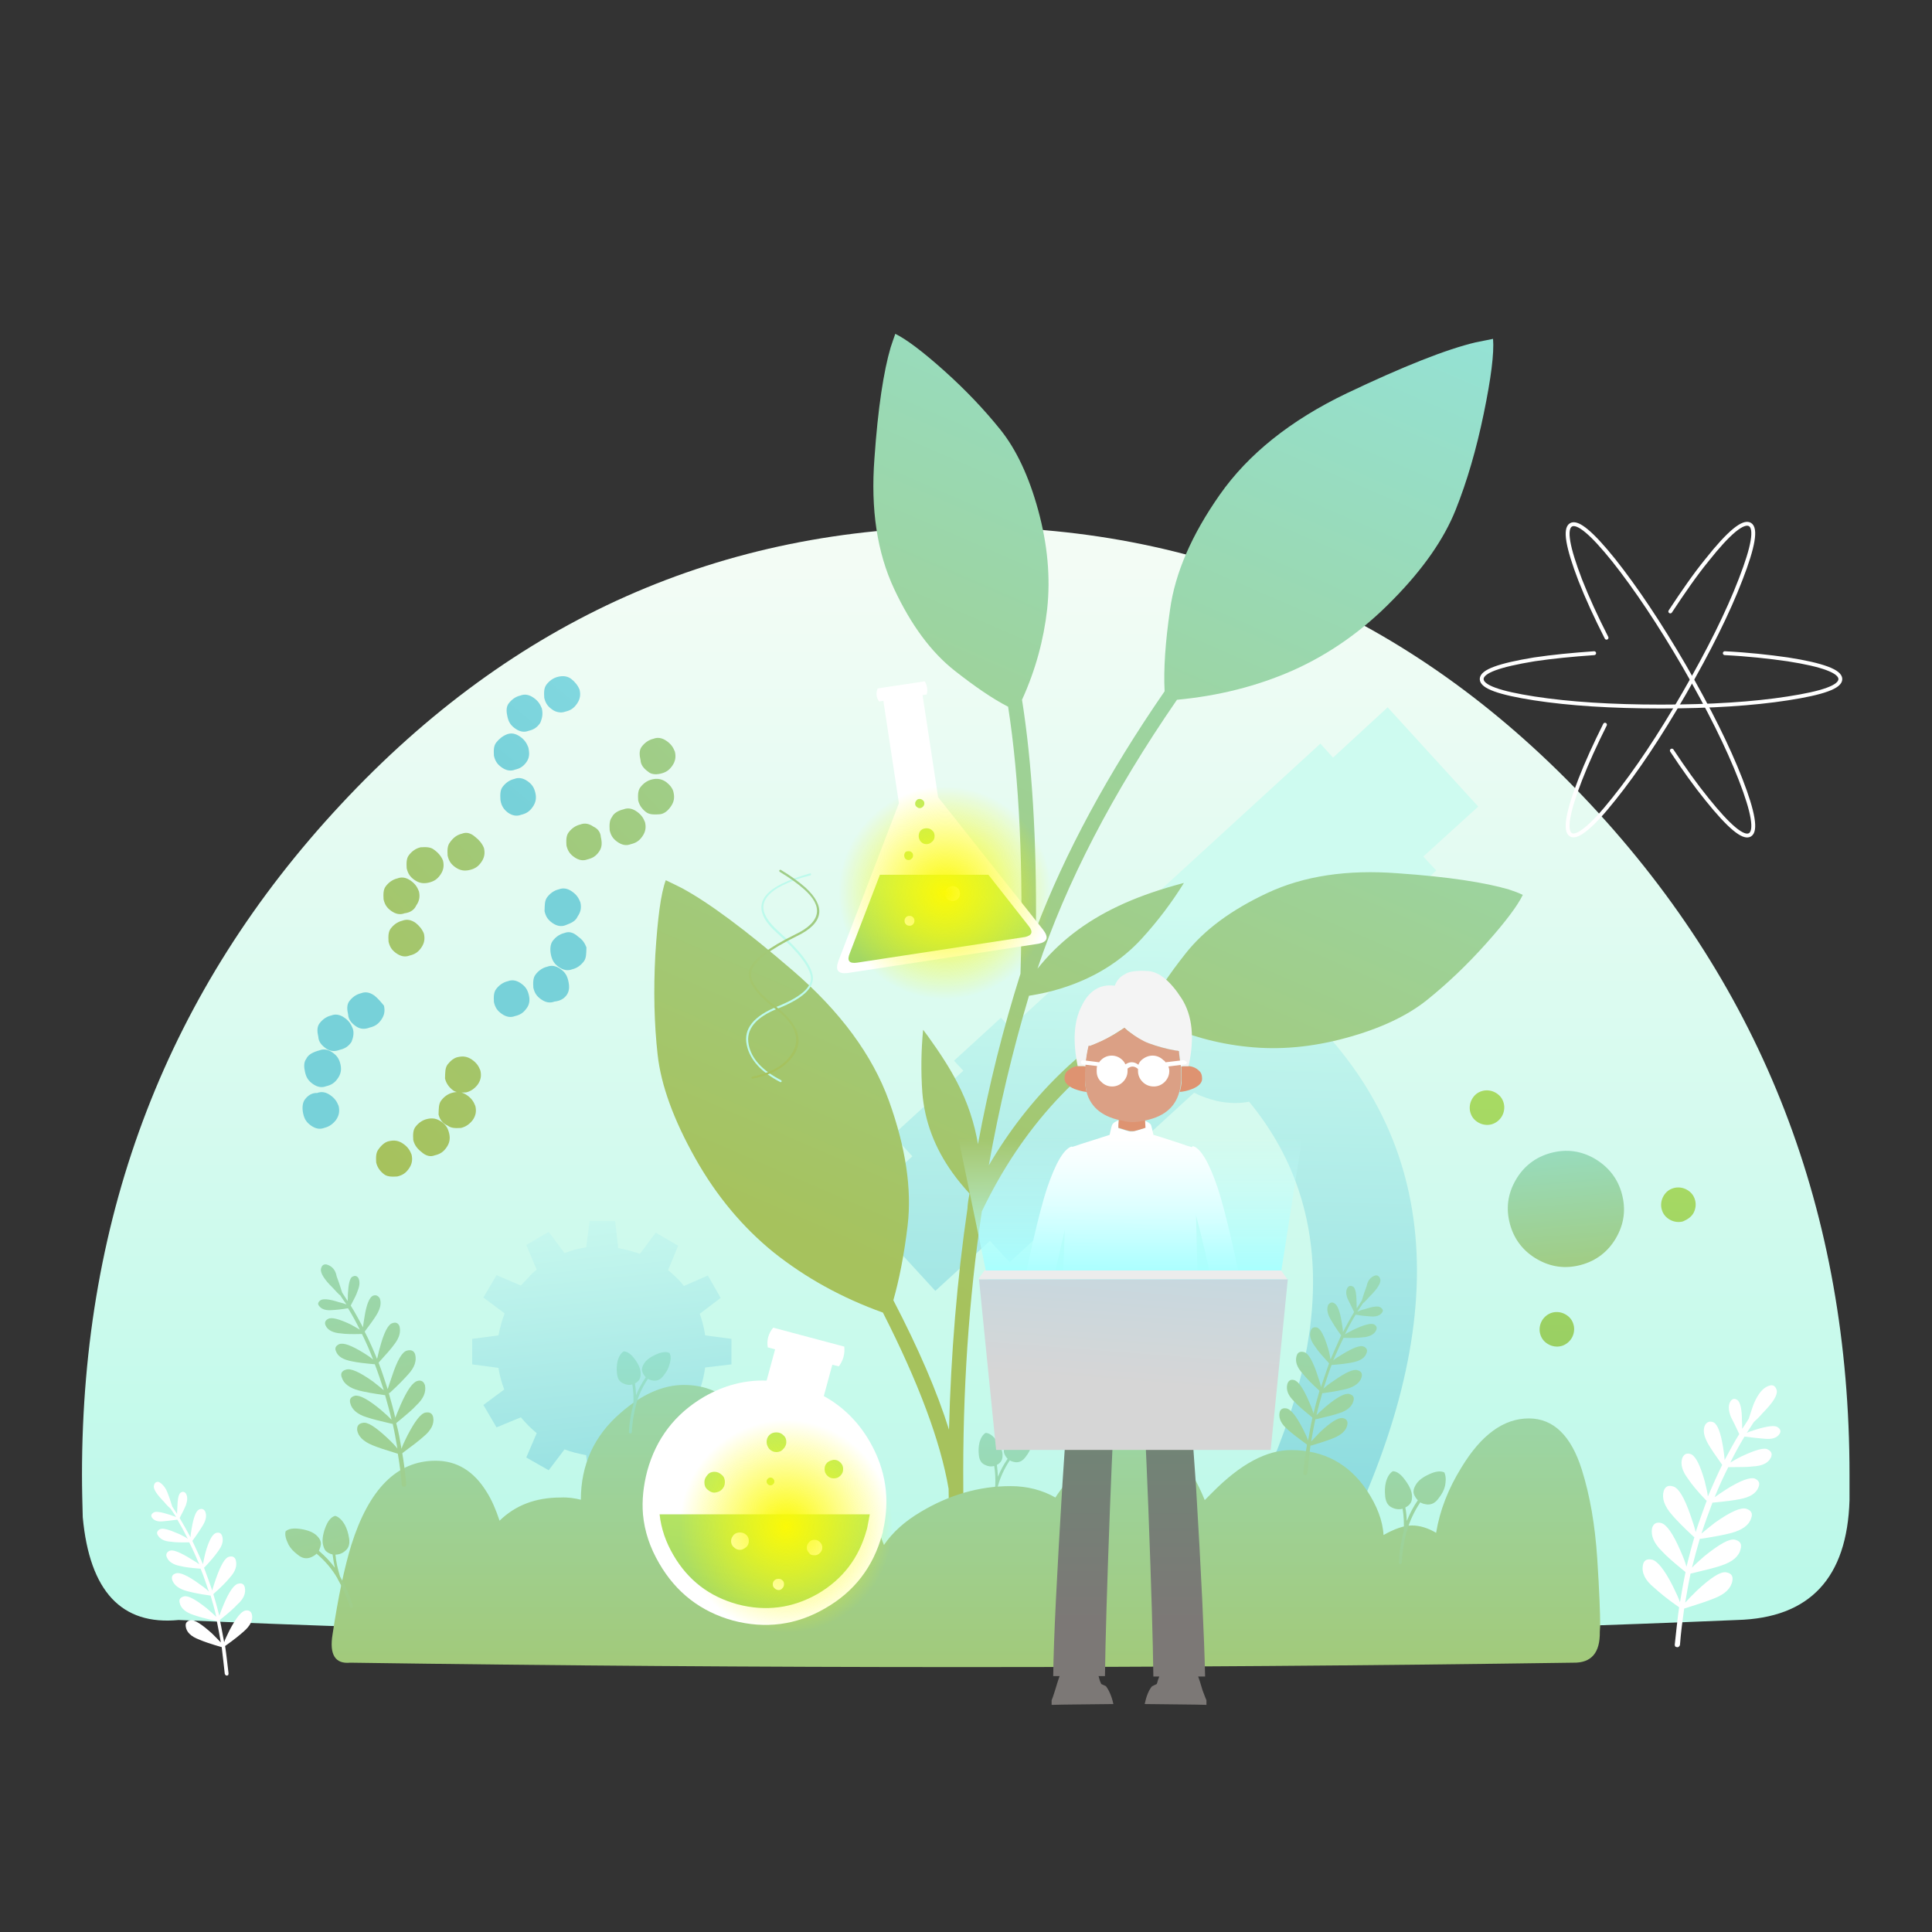 <?xml version="1.0" encoding="utf-8"?>
<!-- Generator: Adobe Illustrator 28.0.0, SVG Export Plug-In . SVG Version: 6.00 Build 0)  -->
<svg version="1.1" id="OBJECTS" xmlns="http://www.w3.org/2000/svg" xmlns:xlink="http://www.w3.org/1999/xlink" x="0px" y="0px"
	 viewBox="0 0 500 500" style="enable-background:new 0 0 500 500;" xml:space="preserve">
<rect x="0" y="0" width="500" height="500" fill="#333333" stroke="none"/>
<style type="text/css">
	.st0{fill:url(#SVGID_1_);}
	.st1{fill:url(#SVGID_00000110458006981118631050000005685764600561798559_);}
	.st2{fill:url(#SVGID_00000006673779691808599980000007057761937564468873_);}
	.st3{fill:url(#SVGID_00000133502935474972422350000010103950202705669542_);}
	.st4{fill:url(#SVGID_00000099639247967926503910000012335440725183351229_);}
	.st5{fill:url(#SVGID_00000033330261330168751180000009559689764169442461_);}
	.st6{fill:url(#SVGID_00000121243470478572632060000012227395534256009095_);}
	.st7{fill:url(#SVGID_00000065797035509362160270000006639939413908487096_);}
	.st8{fill:url(#SVGID_00000011712172742365319890000013114068983604230790_);}
	.st9{fill:url(#SVGID_00000062173088307799985540000004337402182078483363_);}
	.st10{fill:url(#SVGID_00000167384647176855618040000004236378605838494874_);}
	.st11{fill:#FFFFFF;}
	.st12{fill:url(#SVGID_00000143576140245316649810000007014459880665583770_);}
	.st13{fill:#BCEA63;}
	.st14{fill:url(#SVGID_00000155140032333209062030000014432715428427867574_);}
	.st15{fill:#BDFAEC;}
	.st16{fill:url(#SVGID_00000140737452825357456100000003156289234811977605_);}
	.st17{fill:none;stroke:#FFFFFF;stroke-width:1;stroke-linecap:round;stroke-linejoin:round;stroke-miterlimit:4;}
	.st18{fill:url(#SVGID_00000084516468895150308810000005525219513518316173_);}
	.st19{fill:url(#SVGID_00000144296987988473714390000000455206486517775244_);}
	.st20{fill:url(#SVGID_00000110440944817525130550000012547205593529590421_);}
	.st21{fill:#7C7876;}
	.st22{fill:url(#SVGID_00000046338247948181891550000015149989192864151221_);}
	.st23{fill:#DE9371;}
	.st24{fill:#F4F4F4;}
	.st25{fill:#DBA085;}
	.st26{fill:url(#SVGID_00000021800759361232889610000015192588144594937505_);}
	.st27{fill:url(#SVGID_00000060027511611370570450000000971000060190185350_);}
	.st28{fill:url(#SVGID_00000021805871066247154600000011031280365746431410_);}
	.st29{fill:url(#SVGID_00000081633225159347676430000018260379784538047923_);}
	.st30{fill:#ECECEC;}
	.st31{fill:url(#SVGID_00000028292336237363930180000011598496363383197094_);}
	.st32{fill:url(#SVGID_00000072986324903989490310000018177276271765382558_);}
	.st33{fill:url(#SVGID_00000036934649027484397650000006166948463903509693_);}
	.st34{fill:url(#SVGID_00000145773528274530246820000005027509041026345894_);}
	.st35{fill:url(#SVGID_00000106108068630937077090000007927617299001845649_);}
	.st36{fill:url(#SVGID_00000112607665040966012090000011769646173718663856_);}
</style>
<g transform="matrix( 0.985, 0, 0, 1.031, -0.55,-21.5) ">
	<g>
		<g id="Layer0_0_FILL">
			<linearGradient id="SVGID_1_" gradientUnits="userSpaceOnUse" x1="254.35" y1="421.131" x2="254.35" y2="163.858">
				<stop  offset="0" style="stop-color:#BBF9E9"/>
				<stop  offset="1" style="stop-color:#F3FCF5"/>
			</linearGradient>
			<path class="st0" d="M486.5,391c0-65.7-22.7-121.8-68-168.2c-45.3-46.4-100.1-69.7-164.2-69.7c-64.1,0-118.9,23.2-164.2,69.7
				c-45.3,46.4-68,102.5-68,168.2c0,3.6,0.1,7.2,0.2,10.7c1.8,18.6,10.2,27.2,25.2,25.8c134.3,5.6,270.8,5.6,409.5,0
				c19.1-0.5,28.9-10.6,29.5-30.1C486.5,395.3,486.5,393.1,486.5,391z"/>
		</g>
	</g>
</g>
<g transform="matrix( 1, 0, 0, 1, 0,0) ">
	<g>
		<g id="Layer0_3_FILL">
			
				<linearGradient id="SVGID_00000085238595545634394720000001610531566039176858_" gradientUnits="userSpaceOnUse" x1="164.218" y1="427.606" x2="151.334" y2="306.746">
				<stop  offset="0" style="stop-color:#77D1D9"/>
				<stop  offset="1" style="stop-color:#CEFBF0"/>
			</linearGradient>
			<path style="fill:url(#SVGID_00000085238595545634394720000001610531566039176858_);" d="M159.2,316h-6.6l-0.9,6.8
				c-2,0.3-3.8,0.8-5.6,1.5l-4.1-5.5l-5.8,3.4l2.7,6.4c-0.8,0.6-1.5,1.2-2.1,2c-0.7,0.7-1.4,1.4-2,2.1l-6.3-2.7l-3.4,5.8l5.5,4.1
				c-0.7,1.8-1.2,3.7-1.6,5.7l-6.8,0.9v6.6l6.8,0.9c0.3,1.9,0.8,3.8,1.5,5.6l-5.4,4l3.4,5.8l6.3-2.6c0.6,0.7,1.3,1.5,2,2.2
				c0.7,0.7,1.4,1.3,2.1,1.9l-2.7,6.3l5.8,3.3l4.1-5.4c1.8,0.7,3.6,1.1,5.6,1.5l0.9,6.8h6.6l0.8-6.8c2-0.3,3.8-0.8,5.6-1.5l4.1,5.4
				l5.8-3.4l-2.6-6.1c0.8-0.6,1.5-1.3,2.2-2c0.7-0.7,1.3-1.4,1.9-2.2l6.2,2.7l3.3-5.8l-5.4-4.1c0.7-1.8,1.1-3.7,1.4-5.7l6.8-0.8
				v-6.6l-6.8-0.9c-0.3-2-0.8-3.9-1.4-5.6l5.4-4.1l-3.3-5.8l-6.2,2.7c-0.6-0.7-1.2-1.5-1.9-2.1c-0.7-0.7-1.5-1.4-2.2-2l2.6-6.3
				l-5.8-3.4l-4.1,5.5c-1.8-0.7-3.7-1.1-5.6-1.5L159.2,316z"/>
		</g>
	</g>
</g>
<g transform="matrix( 0.862, 0, 0, 0.862, 81.3,99.7) ">
	<g>
		<g id="Layer0_2_FILL">
			
				<linearGradient id="SVGID_00000023246599935902004300000013356505834806840979_" gradientUnits="userSpaceOnUse" x1="251.939" y1="391.781" x2="256.847" y2="158.037">
				<stop  offset="0" style="stop-color:#77D1D9"/>
				<stop  offset="1" style="stop-color:#CEFBF0"/>
			</linearGradient>
			<path style="fill:url(#SVGID_00000023246599935902004300000013356505834806840979_);" d="M336.9,145.7l-3.9-4.2l16.5-15
				l-27.2-29.8l-16.4,15.1l-3.8-4.2l-93.1,85.3l-2.8-3l-14.1,12.9l2.8,3l-21.1,19.3l5.8,6.4l-16.4,15l23.3,25.4l16.4-15l5.9,6.4
				l21.1-19.4l2.8,3l14-12.9l-2.8-3l20.3-18.6c2.1,1.1,4.4,1.9,6.9,2.5c3.3,0.7,6.6,0.8,9.6,0.2c25.4,30.8,25.6,71.5,0.6,122.1
				l4.9,31.2c3.2,0.7,6.3,0.3,9.2-1.1c2.9-1.4,5.2-3.5,6.8-6.3c38.7-71.1,38.5-127.3-0.4-168.5c0.6-4.5-0.1-8.8-1.9-12.9
				L336.9,145.7z"/>
		</g>
	</g>
</g>
<linearGradient id="SVGID_00000017503663844066230470000003955607295013472177_" gradientUnits="userSpaceOnUse" x1="237.325" y1="332.923" x2="368.325" y2="30.922">
	<stop  offset="0" style="stop-color:#A6C25D"/>
	<stop  offset="1" style="stop-color:#92E7E8"/>
</linearGradient>
<path style="fill:url(#SVGID_00000017503663844066230470000003955607295013472177_);" d="M390.5,230.2c-6.1-1.8-15.7-3.3-28.8-4.2
	c-13.1-1-24.3,0.7-33.7,5.1s-16.4,9.6-21.2,15.7c-4.2,5.3-7.4,10.1-9.6,14.3c-17.2,9.4-31,22.9-41.3,40.5
	c2.7-15.2,6.2-29.8,10.4-43.9c3.1-0.5,5.8-1.1,8.3-1.9c8.4-2.6,15.4-6.9,20.9-12.9c4.2-4.6,7.8-9.4,10.9-14.4
	c-0.8,0.2-1.5,0.4-2.2,0.6c-5.7,1.6-10.6,3.4-14.8,5.4c-8.7,4.1-15.6,9.5-20.9,16.2c7.4-22.2,19.4-45.4,36.1-69.6
	c10.7-1,20.7-3.5,30-7.6c9.4-4.2,18-10.2,25.8-18.2c7.9-8,13.3-15.8,16.3-23.3c3-7.5,5.4-15.8,7.3-25c1.9-9.2,2.7-15.6,2.4-19.3
	c-1.4,0.3-2.9,0.6-4.5,0.9c-7.6,1.8-18.7,6.2-33.4,13.2c-14.6,7-25.5,15.8-32.8,26.2s-11.6,20.3-12.9,29.8
	c-1.2,8.3-1.7,15.3-1.4,21.1c-14.7,21.3-25.8,41.9-33.3,61.6c0.2-23.2-1-42.9-3.6-59.4c3.5-7.7,5.6-15.5,6.5-23.4
	c0.9-8.3,0.1-16.8-2.3-25.6c-2.4-8.8-5.7-15.8-9.8-20.9c-4.1-5.1-8.9-10.2-14.6-15.3c-5.7-5.1-9.9-8.2-12.6-9.5
	c-0.4,1.1-0.8,2.3-1.2,3.5c-1.8,6.1-3.3,15.7-4.2,28.8c-1,13.1,0.7,24.3,5.1,33.7s9.6,16.4,15.7,21.2c5.1,4,9.7,7.2,13.8,9.3
	c2.9,18.7,4,41.7,3.2,69.1c-4.5,14.2-8.2,28.9-11,44.1c-0.9-5.3-2.6-10.7-5.4-16c-1.9-3.7-4.5-7.7-7.6-12c-0.4-0.5-0.8-1.1-1.2-1.6
	c-0.5,5.3-0.6,10.7-0.2,16.3c0.6,7.4,3.2,14.3,7.8,20.7c1.2,1.7,2.7,3.5,4.4,5.4c-0.2,1.1-0.4,2.2-0.5,3.4c0,0,0,0.1,0,0.1
	c0,0.1,0,0.1,0,0.2c-2.7,18.4-4.3,37.6-4.8,57.4c-3.1-9.9-7.9-21-14.4-33.5c1.5-5.3,2.8-11.8,3.7-19.4c1.1-9.4-0.5-20.1-4.8-32.1
	c-4.3-11.9-12.6-23.2-24.9-33.8c-12.3-10.6-21.9-17.7-28.8-21.4c-1.4-0.7-2.8-1.4-4.1-2c-1.3,3.5-2.1,9.9-2.7,19.2
	c-0.5,9.3-0.3,18,0.6,26c0.9,8,4.2,16.9,9.7,26.7c5.5,9.8,12.3,17.9,20.3,24.4c8.3,6.6,17.7,11.8,28.3,15.6
	c9.2,18.1,14.9,33.3,17,45.6c0,0,0,0.1,0,0.1c0.1,10,0.4,20.1,1,30.4c0,0.5,0.2,1,0.6,1.3c0.4,0.3,0.9,0.5,1.4,0.5
	c0.5,0,1-0.3,1.3-0.7c0.3-0.4,0.5-0.8,0.5-1.4c-0.6-10.2-1-20.2-1-30.1v0c0,0,0,0,0,0c0,0,0-0.1,0-0.1c0,0,0-0.1,0-0.1
	c-0.2-25,1.4-48.9,4.8-71.7c10.5-21.9,25.6-38.2,45.4-49c7.7,3.4,15.4,5.6,23.3,6.4c8.3,0.9,16.8,0.1,25.6-2.3
	c8.8-2.4,15.8-5.7,20.9-9.8c5.1-4.1,10.2-8.9,15.3-14.6c5.1-5.7,8.2-9.9,9.5-12.6C392.9,231,391.7,230.6,390.5,230.2z"/>
<g>
	<g transform="matrix( 0.696, 0, 0, 0.696, -33.7,117.7) ">
		<g>
			<g id="Layer0_1_FILL">
				
					<linearGradient id="SVGID_00000036945647760820260030000018089074308072863113_" gradientUnits="userSpaceOnUse" x1="422.394" y1="512.346" x2="422.394" y2="295.781">
					<stop  offset="0" style="stop-color:#A6C25D"/>
					<stop  offset="1" style="stop-color:#92E7E8"/>
				</linearGradient>
				<path style="fill:url(#SVGID_00000036945647760820260030000018089074308072863113_);" d="M431.9,364.3c-1.2-0.6-2.9-0.4-5.1,0.6
					c-2.2,1-3.6,2.1-4.4,3.4c-0.4,0.7-0.7,1.4-0.7,2c-0.1,0.8,0.3,1.7,1.1,2.7c0.1,0.1,0.1,0.2,0.3,0.3c-1.5,2.2-2.7,4.4-3.6,6.7
					c-0.1-1.5-0.2-2.9-0.4-4.4c0.8-0.4,1.4-1,1.7-1.6c0.3-0.5,0.4-1.2,0.4-2.1c0-1.5-0.7-3.3-2.1-5.2s-2.8-3-4.2-3
					c-1,0.6-1.8,1.8-2.3,3.7c-0.3,1.3-0.4,2.8-0.2,4.6c0.2,1.8,0.9,3,2.3,3.6c1.2,0.6,2.3,0.7,3.4,0.4c0.4,2.3,0.5,4.7,0.4,7.3
					c-0.9,3.4-1.5,6.9-1.7,10.4c0,0.1,0,0.3,0.2,0.4c0.1,0.1,0.2,0.1,0.4,0.1c0.1,0,0.2,0,0.4-0.1c0.1-0.1,0.1-0.2,0.1-0.4
					c0.2-3.4,0.7-6.8,1.6-10.2c0,0,0,0,0,0c0,0,0-0.1,0-0.1c0.9-3.3,2.4-6.5,4.4-9.5c0.6,0.4,1.4,0.6,2.2,0.7c1.5,0.1,2.7-0.6,3.7-2
					c1.1-1.4,1.8-2.7,2.1-4C432.5,366.8,432.5,365.3,431.9,364.3z"/>
			</g>
		</g>
	</g>
	<g transform="matrix( 0.952, 0, 0, 0.952, 12,12.85) ">
		<g>
			<g id="Layer0_4_FILL">
				
					<linearGradient id="SVGID_00000172424464695982046160000009719660411434861496_" gradientUnits="userSpaceOnUse" x1="250.106" y1="484.991" x2="250.106" y2="268.426">
					<stop  offset="0" style="stop-color:#A6C25D"/>
					<stop  offset="1" style="stop-color:#92E7E8"/>
				</linearGradient>
				<path style="fill:url(#SVGID_00000172424464695982046160000009719660411434861496_);" d="M359,391.7c-4.9-7.3-11.8-11-20.6-11
					c-6.7,0-13.8,3.8-21.4,11.5c-0.7,0.7-1.4,1.4-2.1,2.1c-0.5-1.2-1-2.4-1.6-3.6c-4.2-8.6-9.6-13-16.2-13c-2.9,0-6.2,1.1-10,3.4
					c-3.5,2.1-6.6,4.9-9.6,8.2c-1.2,1.4-2.3,2.9-3.2,4.3c-3.5-2-7.6-3.1-12.2-3.1c-8.6,0-16.7,2.4-24.4,7c-4.4,2.6-7.7,5.6-10,9
					c-0.1-0.3-0.3-0.7-0.4-1c-3.1-9-9.1-13.5-18-13.4c-4.3,0-8.7,1.1-13.2,3.3c-0.2-4.7-1-9.5-2.5-14.3
					c-3.6-12.1-10.3-18.1-20.3-18.1c-5.6,0-11.4,2.5-17.2,7.6c-7.2,6.2-10.8,14.1-10.8,23.6c-1.6-0.4-3.5-0.7-5.5-0.6
					c-6.8,0-12.3,2.1-16.6,6.3c-1-3-2.1-5.6-3.5-7.8c-3.5-5.7-8.1-8.5-13.9-8.5c-10.5,0-18.1,7.7-22.9,22.9
					c-1.9,6.2-3.6,14.3-5.1,24.3c-0.9,5.5,0.7,8.1,4.8,7.7c110.8,1.6,221.7,1.6,332.5,0c4.9,0.1,7.3-2.7,7.2-8.4
					c0-0.6,0.1-1.2,0.1-1.7c0-3-0.2-9.1-0.8-18.2c-0.6-9.2-2-17.2-4.2-24.2c-2.9-9.2-7.7-13.9-14.4-13.9c-6.8,0-12.9,4.4-18.3,13.3
					c-3.6,5.8-5.9,11.7-6.9,17.8c-2.2-1.3-4.4-2-6.6-2c-2.1,0-4.7,0.9-7.7,2.6C363.3,399.9,361.7,395.8,359,391.7z"/>
			</g>
		</g>
	</g>
	<g transform="matrix( 1.137, -0.195, 0.195, 1.137, -86.75,-29.05) ">
		<g>
			<g id="Layer0_10_FILL">
				
					<linearGradient id="SVGID_00000042735827918410044170000006306899758073281468_" gradientUnits="userSpaceOnUse" x1="83.612" y1="457.19" x2="83.612" y2="240.625">
					<stop  offset="0" style="stop-color:#A6C25D"/>
					<stop  offset="1" style="stop-color:#92E7E8"/>
				</linearGradient>
				<path style="fill:url(#SVGID_00000042735827918410044170000006306899758073281468_);" d="M94.1,329.5c-0.6-0.2-1.1,0-1.4,0.8
					c-0.3,0.8,0.3,2.4,1.9,4.6c0.6,0.9,1,1.6,1.4,2c0.3,0.8,0.7,1.5,1,2.2c-0.3-0.2-0.9-0.5-1.6-0.8c-2.1-1.1-3.4-1.4-4-1.1
					c-0.6,0.3-0.8,0.7-0.5,1.2c0.4,0.8,1.3,1.3,2.7,1.4c0.8,0.1,2,0.2,3.6,0.2l0,0c0.7,1.7,1.3,3.5,1.8,5.2c-0.4-0.4-1-0.8-1.8-1.5
					c-2.4-1.7-4-2.4-4.8-2.1c-0.7,0.2-1,0.7-0.8,1.4c0.3,1.1,1.4,1.9,3.1,2.3c0.9,0.3,2.4,0.6,4.5,0.9c0,0,0.1,0,0.1,0
					c0.6,2,1.1,4,1.5,6.1c-0.4-0.5-1-1.1-1.8-1.8c-2.5-2.2-4.1-3.1-5.1-2.9c-0.8,0.2-1.2,0.7-1,1.4c0.2,1.3,1.3,2.2,3.2,2.9
					c1,0.4,2.6,0.9,4.9,1.5l0,0c0.4,2,0.7,4,1,6.1c-0.4-0.5-1.1-1.3-2.1-2.4c-2.6-2.6-4.4-3.8-5.5-3.6c-1,0.1-1.4,0.7-1.2,1.6
					c0.2,1.4,1.3,2.6,3.3,3.5c1.1,0.5,3,1.2,5.5,2c0.1,0,0.1,0,0.1,0c0.2,1.9,0.4,3.8,0.5,5.7c-0.4-0.6-1-1.4-2-2.6
					c-2.4-2.8-4.1-4.1-5.2-4.1c-1,0.1-1.4,0.6-1.3,1.5c0.1,1.4,1.1,2.7,3.1,3.7c1.1,0.6,2.9,1.4,5.3,2.4c0.1,0,0.1,0,0.2,0.1
					c0.1,1.9,0.1,3.7,0.1,5.6c-0.3-0.6-0.9-1.5-1.8-2.7c-2.2-2.9-3.8-4.4-4.9-4.3c-1,0-1.4,0.5-1.5,1.4c0,1.4,0.9,2.7,2.8,3.9
					c1.1,0.7,2.8,1.6,5.2,2.8c0,0,0.1,0,0.1,0.1c0,2.3-0.1,4.6-0.3,7c0,0.1,0,0.3,0.1,0.3c0.1,0.1,0.2,0.2,0.3,0.2
					c0.1,0,0.3,0,0.4-0.1c0.1-0.1,0.2-0.2,0.2-0.3c0.2-2.4,0.3-4.8,0.3-7.1c0.1,0,0.1,0,0.2-0.1c2.4-1.2,4.1-2.1,5.2-2.8
					c1.9-1.1,2.8-2.4,2.8-3.8c0-0.9-0.5-1.4-1.5-1.4c-1.1,0-2.7,1.5-4.9,4.4c-0.9,1.2-1.5,2.1-1.8,2.7c0-2,0-3.9-0.2-5.9
					c0.1,0,0.1,0,0.2-0.1c2.3-1.3,4-2.3,5-3.1c1.8-1.2,2.6-2.5,2.6-4c-0.1-0.9-0.6-1.4-1.5-1.3c-1.1,0.1-2.6,1.6-4.6,4.6
					c-0.8,1.2-1.3,2.1-1.7,2.7c-0.1-1.9-0.3-3.8-0.5-5.7c0,0,0.1,0,0.2,0c2.2-1.4,3.8-2.6,4.8-3.4c1.7-1.3,2.4-2.7,2.3-4.1
					c-0.1-0.9-0.7-1.3-1.7-1.2c-1.1,0.1-2.5,1.8-4.2,5c-0.7,1.3-1.2,2.2-1.5,2.8c-0.3-2.1-0.6-4.2-1-6.2c0,0,0.1,0,0.1-0.1
					c1.8-1.4,3.2-2.5,4.1-3.4c1.4-1.3,1.9-2.5,1.8-3.8c-0.2-0.8-0.7-1.1-1.6-0.9c-0.9,0.2-2.1,1.8-3.4,4.6c-0.6,1.2-0.9,2.1-1.2,2.7
					c-0.5-2.2-1-4.3-1.7-6.5c1.5-1.4,2.6-2.5,3.3-3.3c1.1-1.3,1.5-2.4,1.3-3.5c-0.3-0.7-0.8-1-1.5-0.8c-0.8,0.3-1.7,1.7-2.6,4.4
					c-0.3,0.9-0.6,1.7-0.7,2.2c-0.6-1.8-1.2-3.6-1.9-5.3c1-1.3,1.7-2.2,2.1-3c0.7-1.1,0.9-2.1,0.6-2.9c-0.3-0.5-0.7-0.6-1.3-0.4
					c-0.6,0.3-1.1,1.5-1.6,3.7c-0.1,0.6-0.2,1.1-0.3,1.5c-0.3-0.7-0.6-1.4-0.9-2.1c-0.2-1.6-0.4-2.8-0.6-3.8
					C95.9,331,95.2,330,94.1,329.5z"/>
			</g>
		</g>
	</g>
	<g transform="matrix( -1.021, -0.175, -0.175, 1.021, 509.75,10.35) ">
		<g>
			<g id="Layer0_11_FILL">
				
					<linearGradient id="SVGID_00000182501297520394798190000002930899971951916462_" gradientUnits="userSpaceOnUse" x1="81.668" y1="468.531" x2="81.668" y2="251.965">
					<stop  offset="0" style="stop-color:#A6C25D"/>
					<stop  offset="1" style="stop-color:#92E7E8"/>
				</linearGradient>
				<path style="fill:url(#SVGID_00000182501297520394798190000002930899971951916462_);" d="M94.2,329.3c-0.6-0.2-1.1,0.1-1.4,0.8
					c-0.3,0.8,0.3,2.4,1.9,4.6c0.6,0.9,1,1.6,1.4,2c0.3,0.8,0.7,1.5,1,2.3c-0.4-0.3-0.9-0.6-1.6-0.9c-2.1-1.1-3.4-1.5-4-1.1
					c-0.6,0.3-0.8,0.7-0.5,1.2c0.4,0.8,1.3,1.3,2.7,1.4c0.8,0.1,2,0.2,3.7,0.2l0,0c0.7,1.7,1.3,3.5,1.8,5.3
					c-0.4-0.4-1.1-0.9-1.9-1.5c-2.4-1.7-4-2.4-4.8-2.2c-0.7,0.2-1,0.7-0.8,1.4c0.3,1.1,1.4,1.9,3.1,2.3c0.9,0.3,2.4,0.6,4.5,0.9
					c0,0,0.1,0,0.1,0c0.6,2,1.1,4,1.6,6c-0.4-0.5-1.1-1.1-1.9-1.8c-2.5-2.2-4.1-3.1-5-2.9c-0.8,0.2-1.2,0.7-1,1.5
					c0.2,1.3,1.3,2.2,3.1,2.9c1,0.4,2.6,0.9,5,1.5l0,0c0.4,2,0.7,4.1,1,6.2c-0.4-0.6-1.1-1.4-2.2-2.4c-2.6-2.6-4.4-3.8-5.4-3.6
					c-1,0.1-1.4,0.6-1.3,1.6c0.2,1.4,1.3,2.6,3.3,3.5c1.1,0.5,3,1.2,5.5,2c0.1,0,0.1,0,0.2,0c0.2,1.9,0.4,3.8,0.5,5.7
					c-0.4-0.6-1.1-1.5-2-2.6c-2.4-2.8-4.1-4.1-5.2-4c-1,0.1-1.4,0.6-1.3,1.5c0.1,1.4,1.1,2.7,3.1,3.7c1.1,0.6,2.9,1.4,5.3,2.4
					c0.1,0,0.1,0,0.2,0c0.1,1.9,0.1,3.8,0.1,5.7c-0.4-0.6-1-1.5-1.8-2.7c-2.2-2.9-3.8-4.3-4.9-4.4c-1,0-1.5,0.5-1.5,1.4
					c0,1.4,0.9,2.7,2.8,3.9c1.1,0.7,2.8,1.6,5.2,2.8c0,0,0.1,0,0.2,0c-0.1,2.3-0.2,4.6-0.4,7c0,0.1,0.1,0.3,0.2,0.4
					c0.1,0.1,0.2,0.2,0.3,0.1c0.1,0,0.3,0,0.4-0.1c0.1-0.1,0.1-0.2,0.1-0.3c0.2-2.4,0.3-4.8,0.3-7.1c0,0,0.1-0.1,0.1-0.1
					c2.4-1.2,4.1-2.1,5.2-2.8c1.9-1.1,2.8-2.4,2.8-3.8c0-0.9-0.5-1.4-1.5-1.4c-1.1,0-2.7,1.4-4.9,4.3c-0.9,1.2-1.5,2.1-1.8,2.7
					c0-2,0-3.9-0.1-5.8c0,0,0.1-0.1,0.1-0.1c2.3-1.3,4-2.3,5-3.1c1.8-1.2,2.6-2.5,2.5-4c-0.1-0.9-0.6-1.4-1.5-1.3
					c-1.1,0.1-2.6,1.6-4.6,4.7c-0.8,1.2-1.3,2.1-1.6,2.7c-0.1-2-0.3-3.9-0.5-5.8c0,0,0.1-0.1,0.1-0.1c2.2-1.4,3.8-2.6,4.8-3.5
					c1.7-1.3,2.4-2.7,2.2-4.1c-0.1-0.9-0.7-1.3-1.7-1.2c-1.1,0.1-2.5,1.8-4.2,5c-0.7,1.3-1.2,2.2-1.4,2.9c-0.3-2.1-0.7-4.2-1-6.2
					c0,0,0.1-0.1,0.1-0.1c1.8-1.4,3.2-2.5,4-3.4c1.4-1.3,2-2.5,1.8-3.8c-0.2-0.8-0.7-1.1-1.5-1c-0.9,0.2-2.1,1.8-3.5,4.6
					c-0.6,1.2-0.9,2.1-1.1,2.7c-0.5-2.2-1.1-4.3-1.6-6.4c1.5-1.4,2.5-2.6,3.2-3.4c1.1-1.3,1.5-2.4,1.3-3.5c-0.3-0.7-0.8-1-1.5-0.7
					c-0.8,0.3-1.7,1.7-2.6,4.4c-0.3,0.9-0.6,1.7-0.7,2.3c-0.6-1.8-1.2-3.6-1.9-5.4c0.9-1.3,1.6-2.2,2.1-2.9c0.7-1.1,0.9-2.1,0.5-2.9
					c-0.3-0.5-0.7-0.6-1.3-0.4c-0.6,0.3-1.1,1.5-1.5,3.7c-0.1,0.6-0.2,1.1-0.3,1.5c-0.3-0.7-0.6-1.4-0.9-2.1
					c-0.2-1.6-0.4-2.9-0.6-3.8C95.9,330.8,95.2,329.8,94.2,329.3z"/>
			</g>
		</g>
	</g>
	<g transform="matrix( 0.789, 0, 0, 0.789, 32.95,93.4) ">
		<g>
			<g id="Layer0_12_FILL">
				
					<linearGradient id="SVGID_00000077287035842229994170000013645073909015364007_" gradientUnits="userSpaceOnUse" x1="422.395" y1="482.642" x2="422.395" y2="266.077">
					<stop  offset="0" style="stop-color:#A6C25D"/>
					<stop  offset="1" style="stop-color:#92E7E8"/>
				</linearGradient>
				<path style="fill:url(#SVGID_00000077287035842229994170000013645073909015364007_);" d="M432,364.6c-1.2-0.6-2.9-0.4-5,0.6
					c-2.2,1-3.6,2.1-4.4,3.5c-0.4,0.7-0.7,1.4-0.7,2c-0.1,0.8,0.3,1.7,1.1,2.7c0.1,0.1,0.2,0.2,0.3,0.3c-1.5,2.2-2.7,4.5-3.6,6.8
					c-0.1-1.5-0.2-3-0.5-4.4c0.8-0.4,1.4-0.9,1.8-1.6c0.3-0.5,0.4-1.2,0.4-2c0-1.5-0.7-3.3-2.2-5.3c-1.4-2-2.8-3-4.1-3
					c-1,0.6-1.8,1.8-2.3,3.7c-0.3,1.3-0.4,2.8-0.2,4.6c0.2,1.8,0.9,3,2.2,3.6c1.2,0.6,2.4,0.7,3.5,0.4c0.4,2.3,0.5,4.7,0.4,7.3
					c-0.9,3.4-1.5,6.9-1.6,10.3c0,0.2,0,0.3,0.1,0.4c0.1,0.1,0.2,0.2,0.3,0.2c0.2,0,0.3,0,0.3-0.1c0.1-0.1,0.2-0.2,0.2-0.3
					c0.2-3.4,0.7-6.8,1.6-10.2c0,0,0-0.1,0-0.1c0,0,0,0,0.1-0.1c0.9-3.3,2.4-6.5,4.4-9.5c0.6,0.4,1.4,0.6,2.3,0.7
					c1.5,0.1,2.7-0.6,3.7-2c1.1-1.4,1.8-2.7,2.1-4C432.6,367.1,432.5,365.7,432,364.6z"/>
			</g>
		</g>
	</g>
	<g transform="matrix( -0.763, 0.204, 0.204, 0.763, 328.6,30.05) ">
		<g>
			<g id="Layer0_13_FILL">
				
					<linearGradient id="SVGID_00000121262329986718952090000003829126634500429699_" gradientUnits="userSpaceOnUse" x1="446.255" y1="463.178" x2="446.255" y2="246.613">
					<stop  offset="0" style="stop-color:#A6C25D"/>
					<stop  offset="1" style="stop-color:#92E7E8"/>
				</linearGradient>
				<path style="fill:url(#SVGID_00000121262329986718952090000003829126634500429699_);" d="M431.3,364.7c-1.2-0.6-2.8-0.4-5.1,0.6
					c-2.2,1-3.6,2.1-4.4,3.4c-0.4,0.7-0.7,1.4-0.7,2c-0.1,0.8,0.3,1.7,1.1,2.7c0.1,0.1,0.1,0.2,0.2,0.3c-1.5,2.2-2.7,4.4-3.6,6.7
					c-0.1-1.5-0.2-2.9-0.4-4.4c0.8-0.4,1.4-1,1.8-1.6c0.3-0.5,0.4-1.2,0.4-2.1c0-1.5-0.7-3.3-2.1-5.3c-1.4-2-2.8-3-4.2-3
					c-1,0.6-1.8,1.8-2.3,3.7c-0.3,1.3-0.4,2.8-0.2,4.6c0.2,1.8,0.9,3,2.2,3.6c1.2,0.6,2.4,0.7,3.5,0.4c0.4,2.3,0.5,4.7,0.4,7.3
					c-0.9,3.4-1.5,6.8-1.6,10.4c0,0.1,0,0.3,0.2,0.4c0.1,0.1,0.2,0.1,0.3,0.2c0.1,0,0.3,0,0.4-0.1c0.1-0.1,0.1-0.2,0.1-0.3
					c0.2-3.4,0.7-6.8,1.6-10.2c0,0,0,0,0,0c0,0,0-0.1,0-0.1c0.9-3.3,2.4-6.5,4.5-9.5c0.6,0.4,1.4,0.6,2.3,0.7
					c1.5,0.1,2.7-0.5,3.7-1.9c1.1-1.4,1.8-2.7,2.1-4C431.9,367.2,431.9,365.7,431.3,364.7z"/>
			</g>
		</g>
	</g>
	<g transform="matrix( 0.696, 0, 0, 0.696, -127.35,96.6) ">
		<g>
			<g id="Layer0_14_FILL">
				
					<linearGradient id="SVGID_00000055696731539276671600000009781708251967471005_" gradientUnits="userSpaceOnUse" x1="422.394" y1="542.651" x2="422.394" y2="326.086">
					<stop  offset="0" style="stop-color:#A6C25D"/>
					<stop  offset="1" style="stop-color:#92E7E8"/>
				</linearGradient>
				<path style="fill:url(#SVGID_00000055696731539276671600000009781708251967471005_);" d="M431.9,364.3c-1.2-0.6-2.9-0.4-5.1,0.6
					c-2.2,1-3.6,2.1-4.4,3.4c-0.4,0.7-0.7,1.4-0.7,2c-0.1,0.8,0.3,1.7,1.1,2.7c0.1,0.1,0.2,0.2,0.3,0.3c-1.5,2.2-2.7,4.4-3.6,6.7
					c-0.1-1.5-0.2-2.9-0.4-4.4c0.8-0.4,1.4-1,1.7-1.6c0.3-0.5,0.4-1.2,0.4-2.1c0-1.5-0.7-3.3-2.1-5.2s-2.8-3-4.2-3
					c-1,0.6-1.8,1.8-2.3,3.7c-0.3,1.3-0.4,2.8-0.2,4.6c0.2,1.8,0.9,3,2.3,3.6c1.2,0.6,2.3,0.7,3.4,0.4c0.4,2.3,0.5,4.7,0.4,7.3
					c-0.9,3.4-1.5,6.9-1.7,10.4c0,0.1,0.1,0.3,0.2,0.4c0.1,0.1,0.2,0.1,0.4,0.1c0.1,0,0.3,0,0.4-0.1c0.1-0.1,0.1-0.2,0.1-0.4
					c0.2-3.4,0.7-6.8,1.6-10.2c0,0,0,0,0,0c0,0,0-0.1,0-0.1c0.9-3.3,2.4-6.5,4.4-9.5c0.6,0.4,1.4,0.6,2.2,0.7c1.5,0.1,2.7-0.6,3.7-2
					c1.1-1.4,1.8-2.7,2.1-4C432.5,366.8,432.5,365.3,431.9,364.3z"/>
			</g>
		</g>
	</g>
</g>
<g>
	<g transform="matrix( 0.914, 0, 0, 0.914, -114.5,-87.45) ">
		<g>
			<g id="Layer0_5_FILL">
				<path class="st11" d="M374.2,294.3l1.2-0.2l4.4,29l-17.1,44.6c-1,2.6-0.2,3.8,2.5,3.5l54.1-8.3c2.6-0.5,3-1.8,1.3-4l-29.7-37.5
					l-4.4-28.9l1.2-0.2c0.3-1.3,0.1-2.6-0.6-3.7l-13.3,2C373.2,291.9,373.4,293.2,374.2,294.3z"/>
			</g>
		</g>
	</g>
	<g transform="matrix( 0.771, 0, 0, 0.771, -44.05,-61.2) ">
		<g>
			<g id="Layer0_5_MEMBER_0_FILL">
				
					<linearGradient id="SVGID_00000002344903918626508430000014094173455437171131_" gradientUnits="userSpaceOnUse" x1="370.56" y1="418.43" x2="374.328" y2="379.074">
					<stop  offset="0" style="stop-color:#95CC63"/>
					<stop  offset="1" style="stop-color:#BCEA63"/>
				</linearGradient>
				<path style="fill:url(#SVGID_00000002344903918626508430000014094173455437171131_);" d="M342.4,399.3c-1.1,2.6-0.2,3.6,2.5,3.2
					l56.3-8.6c2.3-0.5,2.8-1.7,1.3-3.6L388.9,373h-36.4L342.4,399.3z"/>
			</g>
		</g>
	</g>
	<g transform="matrix( 0.914, 0, 0, 0.914, -114.5,-87.45) ">
		<g>
			<g id="Layer0_5_MEMBER_1_FILL">
				<path class="st11" d="M384.2,356.4c0-0.4-0.1-0.7-0.4-1c-0.3-0.3-0.6-0.4-1-0.4c-0.4,0-0.7,0.1-1,0.4c-0.3,0.3-0.4,0.6-0.4,1
					c0,0.4,0.1,0.7,0.4,1c0.3,0.3,0.6,0.4,1,0.4c0.4,0,0.7-0.1,1-0.4S384.2,356.7,384.2,356.4 M395,350.8c0.6,0,1.1-0.2,1.5-0.6
					c0.4-0.4,0.6-0.9,0.6-1.5c0-0.6-0.2-1.1-0.6-1.5c-0.4-0.4-0.9-0.6-1.5-0.6c-0.6,0-1.1,0.2-1.5,0.6c-0.4,0.4-0.6,0.9-0.6,1.5
					c0,0.6,0.2,1.1,0.6,1.5C393.9,350.6,394.4,350.8,395,350.8z"/>
				<path class="st13" d="M386.6,324.1c0.3-0.3,0.4-0.6,0.4-0.9c0-0.4-0.1-0.7-0.4-0.9c-0.3-0.3-0.6-0.4-0.9-0.4
					c-0.4,0-0.7,0.1-0.9,0.4c-0.3,0.3-0.4,0.6-0.4,0.9c0,0.4,0.1,0.7,0.4,0.9c0.3,0.3,0.6,0.4,0.9,0.4
					C386,324.5,386.3,324.4,386.6,324.1 M385.4,332.4c0,0.6,0.2,1.1,0.6,1.6c0.5,0.5,1,0.7,1.6,0.7c0.6,0,1.1-0.2,1.6-0.7
					c0.5-0.4,0.7-0.9,0.7-1.6s-0.2-1.2-0.7-1.6c-0.4-0.4-0.9-0.6-1.6-0.6c-0.6,0-1.2,0.2-1.6,0.6
					C385.6,331.2,385.4,331.8,385.4,332.4 M383.4,338.8c0.3-0.2,0.4-0.5,0.4-0.9s-0.1-0.7-0.4-0.9c-0.2-0.2-0.5-0.3-0.9-0.3
					s-0.7,0.1-0.9,0.3c-0.2,0.3-0.3,0.6-0.3,0.9s0.1,0.6,0.3,0.9c0.3,0.3,0.6,0.4,0.9,0.4S383.2,339.1,383.4,338.8z"/>
			</g>
		</g>
	</g>
	
		<radialGradient id="SVGID_00000029740501423332945720000009886747286365082793_" cx="244.582" cy="231.078" r="27.541" gradientUnits="userSpaceOnUse">
		<stop  offset="0" style="stop-color:#FBF907"/>
		<stop  offset="1" style="stop-color:#FFFF00;stop-opacity:0"/>
	</radialGradient>
	<circle style="fill:url(#SVGID_00000029740501423332945720000009886747286365082793_);" cx="244.6" cy="231.1" r="27.5"/>
</g>
<g>
	<g transform="matrix( 2.556, 1.125, -1.125, 2.556, -107.75,-632.75) ">
		<g transform="matrix( 0.328, -0.144, 0.144, 0.328, 126.55,191.8) ">
			<g id="Layer0_6_MEMBER_0_1_STROKES">
				<path class="st15" d="M202.4,279.9c-0.1,0-0.1,0-0.2,0c-5-2.6-7.9-5.8-8.7-9.6c-0.9-4.2,1.8-7.5,8-10c5.9-2.4,8.8-4.9,8.6-7.5
					c-0.3-2.7-3.2-6.5-8.7-11.4c-3-2.6-4.4-5.1-4.1-7.3c0.3-2.1,2-3.9,5.2-5.5c2-1,4.5-1.9,7.3-2.7c0.1,0,0.3,0,0.3,0.2
					c0,0.1,0,0.3-0.2,0.3c-2.8,0.7-5.2,1.6-7.2,2.6c-3,1.5-4.6,3.2-4.9,5.1c-0.3,2,1.1,4.3,3.9,6.8c5.7,5.1,8.6,8.9,8.9,11.8
					c0.2,2.9-2.7,5.6-8.9,8.1c-5.9,2.3-8.5,5.5-7.7,9.4c0.7,3.6,3.5,6.7,8.4,9.2c0.1,0.1,0.2,0.2,0.1,0.4
					C202.5,279.8,202.4,279.9,202.4,279.9z"/>
			</g>
		</g>
	</g>
	<g transform="matrix( 2.556, 1.125, -1.125, 2.556, -107.75,-632.75) ">
		<g>
			<g id="Layer0_6_MEMBER_1_FILL">
				
					<linearGradient id="SVGID_00000023261314284570214650000005316697139572615821_" gradientUnits="userSpaceOnUse" x1="205.114" y1="267.966" x2="218.772" y2="169.761" gradientTransform="matrix(0.991 0.136 -0.136 0.991 36.252 -25.756)">
					<stop  offset="0.254" style="stop-color:#77D1D9"/>
					<stop  offset="1" style="stop-color:#B3F7FF"/>
				</linearGradient>
				<path style="fill:url(#SVGID_00000023261314284570214650000005316697139572615821_);" d="M208.6,256.5c-0.3-0.4-0.6-0.6-1.1-0.7
					c-0.5-0.1-0.9,0-1.2,0.3c-0.4,0.3-0.6,0.7-0.7,1.1c-0.1,0.4,0.1,0.8,0.3,1.2c0.3,0.4,0.6,0.6,1.1,0.7s0.9,0,1.2-0.3
					c0.4-0.3,0.6-0.6,0.7-1.1C209,257.3,208.9,256.9,208.6,256.5 M211.8,255.1c0.1-0.5-0.1-0.9-0.4-1.3c-0.3-0.4-0.6-0.6-1.1-0.7
					c-0.5-0.1-0.9,0-1.2,0.3c-0.4,0.3-0.6,0.7-0.7,1.1c-0.1,0.4,0.1,0.8,0.3,1.2c0.3,0.4,0.6,0.6,1.1,0.7c0.5,0.1,0.9,0,1.2-0.3
					C211.5,255.8,211.7,255.5,211.8,255.1 M209.3,249.9c-0.4,0.3-0.6,0.7-0.7,1.1c-0.1,0.4,0.1,0.9,0.4,1.3c0.3,0.4,0.6,0.6,1.1,0.7
					c0.5,0.1,0.9,0,1.2-0.3c0.4-0.3,0.6-0.7,0.7-1.1c0.1-0.4-0.1-0.8-0.3-1.3c-0.3-0.3-0.6-0.5-1.1-0.6
					C210,249.5,209.6,249.6,209.3,249.9 M209.8,248c0.1-0.5,0-0.9-0.3-1.3c-0.3-0.3-0.6-0.5-1.1-0.6c-0.5-0.1-0.9,0-1.2,0.3
					c-0.4,0.3-0.6,0.7-0.7,1.1c-0.1,0.4,0.1,0.8,0.3,1.3c0.3,0.4,0.6,0.6,1.1,0.7c0.5,0.1,0.9,0,1.2-0.3
					C209.5,248.8,209.8,248.5,209.8,248 M193.5,273.7c-0.1,0.4,0.1,0.9,0.4,1.3c0.3,0.4,0.6,0.6,1.1,0.7c0.5,0.1,0.9,0,1.2-0.3
					c0.4-0.3,0.6-0.7,0.7-1.1c0.1-0.5,0-0.9-0.3-1.3c-0.3-0.3-0.6-0.5-1.1-0.6c-0.5-0.1-0.9,0-1.2,0.3
					C193.8,272.9,193.6,273.3,193.5,273.7 M192.1,270.2c-0.1,0.4,0.1,0.8,0.4,1.2c0.3,0.4,0.6,0.6,1.1,0.7c0.5,0.1,0.9,0,1.2-0.3
					c0.4-0.3,0.6-0.6,0.7-1.1c0.1-0.5,0-0.9-0.3-1.3c-0.3-0.4-0.6-0.6-1.1-0.7c-0.5-0.1-0.9,0-1.2,0.3
					C192.4,269.4,192.1,269.8,192.1,270.2 M194.9,265.9c-0.3-0.3-0.6-0.5-1.1-0.6c-0.5-0.1-0.9,0-1.2,0.3c-0.4,0.3-0.6,0.7-0.7,1.1
					c-0.1,0.4,0.1,0.8,0.4,1.2c0.2,0.4,0.6,0.6,1.1,0.7c0.5,0.1,0.9-0.1,1.2-0.4c0.4-0.3,0.6-0.6,0.7-1.1
					C195.3,266.7,195.2,266.2,194.9,265.9 M195.5,262.3c-0.5-0.1-0.9,0-1.2,0.3c-0.4,0.3-0.6,0.7-0.7,1.1c-0.1,0.4,0.1,0.8,0.4,1.2
					c0.2,0.4,0.6,0.6,1.1,0.7c0.5,0.1,0.9-0.1,1.2-0.4c0.4-0.3,0.6-0.6,0.7-1.1c0.1-0.5,0-0.9-0.3-1.3
					C196.3,262.6,195.9,262.4,195.5,262.3 M196.4,236.3c-0.1,0.4,0.1,0.8,0.3,1.2c0.3,0.4,0.6,0.6,1.1,0.7c0.5,0.1,0.9,0,1.2-0.3
					c0.4-0.3,0.6-0.6,0.7-1.1c0.1-0.5-0.1-0.9-0.4-1.3c-0.3-0.3-0.6-0.5-1.1-0.6c-0.5-0.1-0.9,0-1.2,0.3
					C196.7,235.5,196.5,235.9,196.4,236.3 M199,231.7c-0.3-0.3-0.6-0.5-1.1-0.6c-0.5-0.1-0.9,0-1.2,0.3c-0.4,0.3-0.6,0.7-0.7,1.1
					c-0.1,0.4,0.1,0.8,0.4,1.2c0.3,0.4,0.6,0.6,1.1,0.7c0.5,0.1,0.9,0,1.2-0.3c0.4-0.3,0.6-0.6,0.7-1.1
					C199.4,232.5,199.3,232.1,199,231.7 M201.1,231.1c0.4-0.3,0.6-0.6,0.7-1.1c0.1-0.5,0-0.9-0.3-1.3c-0.3-0.3-0.7-0.5-1.1-0.6
					c-0.4-0.1-0.8,0-1.2,0.3c-0.4,0.3-0.6,0.7-0.7,1.1c-0.1,0.4,0.1,0.8,0.3,1.2c0.3,0.4,0.6,0.6,1.1,0.7
					C200.3,231.5,200.8,231.4,201.1,231.1 M200,241.8c0.5,0.1,0.9,0,1.2-0.3c0.4-0.3,0.6-0.6,0.7-1.1c0.1-0.5,0-0.9-0.3-1.3
					c-0.3-0.4-0.6-0.6-1.1-0.7c-0.5-0.1-0.9,0-1.2,0.3c-0.4,0.3-0.6,0.7-0.7,1.1c-0.1,0.4,0.1,0.8,0.3,1.2
					C199.2,241.5,199.6,241.7,200,241.8z"/>
			</g>
		</g>
	</g>
	<g transform="matrix( 0.887, -0.345, 0.345, 0.887, -458.5,363.75) ">
		<g transform="matrix( 0.979, 0.381, -0.381, 0.979, 587.5,-181.65) ">
			<path id="Layer0_6_MEMBER_2_1_STROKES" class="st17" d="M660.1,51.3l18.5,24.3 M649.9,52.8l23.8,31.3 M629.8,121.3l-25.3-33.5
				 M561.5,133.5l12,15.8 M618.3,121.6l-17.4-22.9 M580.8,113.2l16.9,22.4 M570.6,114.9l22.6,29.8 M564,121.1l21.3,28.1 M639.5,104
				l-18.3-24.2 M635.2,113.3L611.5,82 M640.8,71.5l13.9,18.4 M643.2,59.2l22.9,30.1"/>
		</g>
	</g>
	<g transform="matrix( 2.556, 1.125, -1.125, 2.556, -107.75,-632.75) ">
		<g transform="matrix( 0.328, -0.144, 0.144, 0.328, 126.55,191.8) ">
			<g id="Layer0_6_MEMBER_3_1_STROKES">
				
					<linearGradient id="SVGID_00000070086765705195686570000006453676621672570536_" gradientUnits="userSpaceOnUse" x1="205.071" y1="276.86" x2="254.849" y2="138.446" gradientTransform="matrix(0.999 5.420000e-02 -5.420000e-02 0.999 13.834 -10.874)">
					<stop  offset="0" style="stop-color:#A6C25D"/>
					<stop  offset="1" style="stop-color:#92E7E8"/>
				</linearGradient>
				<path style="fill:url(#SVGID_00000070086765705195686570000006453676621672570536_);" d="M197.2,278.5c-0.7,0.2-1.4,0.4-2.2,0.5
					c-0.1,0-0.3-0.1-0.3-0.2c0-0.1,0.1-0.3,0.2-0.3c5.4-1.1,8.9-3.3,10.6-6.6c1.9-3.5,0.3-7.3-4.8-11.1c-5.3-4.1-7.4-7.4-6.5-10.1
					c1.1-2.7,4.9-5.6,11.8-9c3.4-1.6,5.3-3.5,5.6-5.5c0.3-1.9-0.8-4-3.3-6.2c-1.7-1.5-3.8-3-6.3-4.5c-0.1-0.1-0.2-0.2-0.1-0.4
					c0.1-0.1,0.2-0.2,0.4-0.1c2.5,1.5,4.7,3.1,6.4,4.6c2.6,2.4,3.8,4.7,3.5,6.7c-0.3,2.2-2.3,4.2-5.9,5.9
					c-6.7,3.3-10.5,6.2-11.5,8.7c-0.9,2.4,1.2,5.6,6.3,9.5c5.3,4.1,7,8,5,11.8C204.5,275.1,201.5,277.2,197.2,278.5z"/>
			</g>
		</g>
	</g>
	<g transform="matrix( 2.556, 1.125, -1.125, 2.556, -107.75,-632.75) ">
		<g>
			<g id="Layer0_6_MEMBER_4_FILL">
				
					<linearGradient id="SVGID_00000150078969888080342630000002875965494543624637_" gradientUnits="userSpaceOnUse" x1="205.069" y1="276.958" x2="254.333" y2="139.972" gradientTransform="matrix(0.999 5.420000e-02 -5.420000e-02 0.999 13.834 -10.874)">
					<stop  offset="0" style="stop-color:#A6C25D"/>
					<stop  offset="1" style="stop-color:#92E7E8"/>
				</linearGradient>
				<path style="fill:url(#SVGID_00000150078969888080342630000002875965494543624637_);" d="M201.6,275.2c-0.1,0.4,0.1,0.8,0.3,1.2
					c0.3,0.4,0.7,0.6,1.1,0.7c0.4,0.1,0.8-0.1,1.2-0.3c0.4-0.3,0.6-0.6,0.7-1.1c0.1-0.5,0-0.9-0.3-1.3c-0.3-0.3-0.6-0.5-1.1-0.6
					c-0.5-0.1-0.9,0-1.3,0.3C201.9,274.3,201.7,274.7,201.6,275.2 M206.6,273.6c0.4-0.3,0.6-0.6,0.7-1.1c0.1-0.5,0-0.9-0.3-1.3
					c-0.3-0.4-0.6-0.6-1.1-0.7c-0.5-0.1-0.9,0-1.3,0.3c-0.4,0.3-0.6,0.7-0.7,1.1c-0.1,0.4,0.1,0.8,0.3,1.2c0.3,0.4,0.7,0.6,1.1,0.7
					C205.9,274,206.3,273.9,206.6,273.6 M206.6,270.6c0.4,0.1,0.8-0.1,1.2-0.3c0.4-0.3,0.6-0.7,0.7-1.1c0.1-0.5,0-0.9-0.3-1.3
					c-0.3-0.3-0.6-0.5-1.1-0.6c-0.5-0.1-0.9,0-1.3,0.3c-0.4,0.3-0.6,0.7-0.7,1.1c-0.1,0.4,0.1,0.8,0.3,1.3
					C205.7,270.4,206.1,270.6,206.6,270.6 M204.3,265.4c-0.1,0.4,0.1,0.8,0.3,1.3c0.3,0.4,0.7,0.6,1.1,0.7c0.4,0.1,0.8-0.1,1.2-0.3
					c0.4-0.3,0.6-0.7,0.7-1.1c0.1-0.5,0-0.9-0.3-1.3c-0.3-0.3-0.6-0.5-1.1-0.6c-0.5-0.1-0.9,0-1.3,0.3
					C204.6,264.6,204.4,265,204.3,265.4 M196.3,254.6c-0.5-0.1-0.9,0-1.2,0.3c-0.4,0.3-0.6,0.7-0.7,1.1c-0.1,0.4,0.1,0.8,0.3,1.2
					c0.3,0.4,0.6,0.6,1.1,0.7c0.5,0.1,0.9,0,1.2-0.3c0.4-0.3,0.6-0.6,0.7-1.1c0.1-0.5,0-0.9-0.3-1.3
					C197.1,254.9,196.7,254.7,196.3,254.6 M195.7,253.1c0.1-0.5,0-0.9-0.3-1.3c-0.3-0.3-0.6-0.5-1.1-0.6c-0.5-0.1-0.9,0-1.2,0.3
					c-0.4,0.3-0.6,0.7-0.7,1.1c-0.1,0.4,0.1,0.8,0.3,1.2c0.3,0.4,0.6,0.6,1.1,0.7c0.5,0.1,0.9,0,1.2-0.3
					C195.5,253.9,195.7,253.5,195.7,253.1 M195.1,247.7c-0.4-0.1-0.8,0.1-1.2,0.3c-0.4,0.3-0.6,0.7-0.7,1.1
					c-0.1,0.4,0.1,0.8,0.3,1.2c0.3,0.4,0.6,0.6,1.1,0.7c0.5,0.1,0.9,0,1.3-0.3c0.4-0.3,0.6-0.6,0.7-1.1c0.1-0.5,0-0.9-0.3-1.3
					C196,248,195.6,247.8,195.1,247.7 M196.9,245.3c-0.4,0.3-0.6,0.7-0.7,1.2c-0.1,0.4,0.1,0.8,0.3,1.2c0.3,0.4,0.6,0.6,1.1,0.7
					c0.5,0.1,0.9,0,1.3-0.3c0.4-0.3,0.6-0.6,0.7-1.1c0.1-0.5,0-0.9-0.3-1.3c-0.3-0.3-0.7-0.5-1.1-0.6
					C197.6,244.9,197.2,245,196.9,245.3 M207.8,239.8c-0.5-0.1-0.9,0-1.2,0.3c-0.4,0.3-0.6,0.7-0.7,1.1c-0.1,0.4,0.1,0.8,0.3,1.2
					c0.3,0.4,0.6,0.6,1.1,0.7c0.5,0.1,0.9,0,1.2-0.3c0.4-0.3,0.6-0.6,0.7-1.1c0.1-0.5-0.1-0.9-0.4-1.3
					C208.6,240,208.2,239.8,207.8,239.8 M209,238.3c-0.1,0.4,0.1,0.8,0.3,1.2c0.3,0.4,0.6,0.6,1.1,0.7c0.5,0.1,0.9,0,1.2-0.3
					c0.4-0.3,0.6-0.6,0.7-1.1c0.1-0.5,0-0.9-0.3-1.3c-0.3-0.3-0.6-0.5-1.1-0.6c-0.5-0.1-0.9,0-1.2,0.3
					C209.3,237.5,209,237.9,209,238.3 M212.3,233.3c-0.5-0.1-0.9,0-1.3,0.3c-0.4,0.3-0.6,0.7-0.7,1.1c-0.1,0.4,0.1,0.8,0.3,1.2
					c0.3,0.4,0.7,0.6,1.1,0.7c0.4,0.1,0.8-0.1,1.2-0.3s0.6-0.6,0.7-1.1c0.1-0.5,0-0.9-0.3-1.3C213.1,233.6,212.7,233.4,212.3,233.3
					 M211.5,232.8c0.4-0.3,0.6-0.6,0.7-1.1c0.1-0.5,0-0.9-0.3-1.3c-0.3-0.3-0.6-0.5-1.1-0.6c-0.5-0.1-0.9,0-1.2,0.3
					c-0.4,0.3-0.6,0.7-0.7,1.1c-0.1,0.4,0.1,0.8,0.4,1.2c0.2,0.4,0.6,0.6,1.1,0.7C210.7,233.2,211.1,233.1,211.5,232.8z"/>
			</g>
		</g>
	</g>
</g>
<g>
	<g transform="matrix( 1.08, 0, 0, 1.08, -39.55,-41) ">
		<g>
			<g id="Layer0_9_MEMBER_0_FILL">
				
					<linearGradient id="SVGID_00000027606403246944599450000009188167063405185938_" gradientUnits="userSpaceOnUse" x1="307.221" y1="426.675" x2="307.221" y2="371.009">
					<stop  offset="0" style="stop-color:#7C7876"/>
					<stop  offset="1" style="stop-color:#6E8876"/>
				</linearGradient>
				<path style="fill:url(#SVGID_00000027606403246944599450000009188167063405185938_);" d="M321.4,366.7c-3.1,0.5-6.8,0.8-11.1,1
					c0.4,6,0.9,16.6,1.5,31.7c0.7,18.6,1.1,32,1.2,40.3h12.4c-0.2-9.1-0.9-24.4-2.2-45.9C322.3,381.7,321.8,372.7,321.4,366.7
					 M293,366.7c-0.4,5.9-1,14.9-1.8,27c-1.3,21.5-2.1,36.8-2.2,45.9h12.4c0.1-8.3,0.5-21.7,1.2-40.3c0.6-15.1,1.1-25.7,1.5-31.7
					C299.9,367.5,296.2,367.2,293,366.7z"/>
			</g>
		</g>
	</g>
	<g transform="matrix( 1.08, 0, 0, 1.08, -39.1,-41) ">
		<g>
			<g id="Layer0_9_MEMBER_1_FILL">
				<path class="st21" d="M313.7,440.5c-0.1,0.4-0.2,0.7-0.3,1c-0.5,0.2-0.8,0.4-1,0.5h-0.1c-0.8,0.9-1.4,2.4-1.8,4.3
					c6.8,0.1,11.8,0.1,14.8,0.2v-1.1c-0.1-0.2-0.4-1-0.9-2.3c-0.4-1.4-0.9-3-1.6-4.8c-2,0.3-4.8,0.4-8.6,0.2
					C314.2,439.1,314,439.8,313.7,440.5 M300.1,441.5c-0.1-0.3-0.3-0.6-0.4-1c-0.2-0.8-0.4-1.4-0.6-2c-3.7,0.2-6.6,0.1-8.5-0.2
					c-0.7,1.8-1.2,3.4-1.6,4.8c-0.4,1.3-0.7,2.1-0.8,2.3v1.1c3-0.1,8-0.1,14.8-0.2c-0.4-1.9-1.1-3.4-1.8-4.3h0
					C300.9,441.9,300.6,441.7,300.1,441.5z"/>
			</g>
		</g>
	</g>
	<g transform="matrix( 1.08, 0, 0, 1.08, -39.1,-37.75) ">
		<g>
			<g id="Layer0_9_MEMBER_2_FILL">
				
					<linearGradient id="SVGID_00000104677522547314034360000016892983309994855851_" gradientUnits="userSpaceOnUse" x1="310.846" y1="314.509" x2="307.17" y2="359.719">
					<stop  offset="0.238" style="stop-color:#FFFFFF"/>
					<stop  offset="1" style="stop-color:#D8FFFF"/>
				</linearGradient>
				<path style="fill:url(#SVGID_00000104677522547314034360000016892983309994855851_);" d="M307.5,306.1c-0.1,0-0.3,0-0.5,0
					c-0.6-0.1-1.5-0.4-2.8-0.8c0-0.4,0-1,0.1-1.9c-0.9,0.3-1.4,0.7-1.6,1.1c-0.1,0.2-0.3,1-0.6,2.4c-2.1,0.7-4.4,1.4-6.9,2.2
					c-0.5,0.2-1.4,0.5-2.8,0.9c-0.4,2.7-0.7,9.7-1.1,21.1c-0.3,11.4-1.1,25.3-2.3,41.7c10.9,1.9,22.8,1.9,35.7-0.2
					c-0.9-12.5-1.4-25.3-1.7-38.4c-0.3-13.2-0.5-21.2-0.7-24.2c-1.4-0.4-2.3-0.7-2.8-0.9c-2.5-0.8-4.8-1.6-6.9-2.2
					c-0.3-1.4-0.5-2.2-0.6-2.4c-0.2-0.4-0.8-0.7-1.7-1.1c0.1,0.9,0.1,1.5,0.1,1.9c-1.3,0.4-2.2,0.7-2.8,0.8
					C307.7,306.1,307.6,306.1,307.5,306.1z"/>
				<path class="st23" d="M304.4,302.5c0,0.3-0.1,0.5-0.1,0.8c-0.1,0.9-0.1,1.5-0.1,1.9c1.3,0.4,2.2,0.7,2.8,0.8c0.2,0,0.3,0,0.5,0
					c0.1,0,0.2,0,0.4,0c0.6-0.1,1.5-0.4,2.8-0.8c0-0.4-0.1-1-0.1-1.9c0-0.3,0-0.5,0-0.8c-0.2-1.6-0.3-2.6-0.5-3.1h-5.1
					C304.8,299.9,304.6,300.9,304.4,302.5z"/>
			</g>
		</g>
	</g>
	<g transform="matrix( 1, 0, 0, 1, 0,0) ">
		<g>
			<g id="Layer0_9_MEMBER_3_FILL">
				<path class="st23" d="M306.8,275.9c-0.4,0-0.7,0-1.1,0.1c0.1,1.2,0.1,2.4,0.1,3.5c0,1.1-0.2,2.1-0.5,3.1c1-0.1,2.1-0.3,3.3-0.8
					c1.7-0.7,2.5-1.6,2.5-2.6c0-0.9-0.2-1.6-0.8-2.1c-0.7-0.7-1.6-1.1-2.7-1.2C307.4,275.9,307.1,275.9,306.8,275.9 M281,276
					c-0.4-0.1-0.7-0.1-1-0.1c-0.3,0-0.7,0-1,0c-0.4,0-0.8,0.1-1,0.2c-0.7,0.2-1.2,0.6-1.7,1c-0.6,0.5-0.8,1.2-0.8,2.1
					c0,1,0.9,1.9,2.5,2.6c1.1,0.4,2.2,0.7,3.2,0.8c-0.2-1-0.4-2-0.4-3.1C280.9,278.4,280.9,277.2,281,276z"/>
				<path class="st24" d="M281,276c0.1-1.7,0.3-3.5,0.8-5.3c0-0.1,0.1-0.1,0.2,0c1.9-0.6,3.9-1.5,6-2.8c0.7-0.4,1.7-1.1,3-1.9
					c0.3,0.3,0.6,0.5,0.9,0.8c2,1.6,3.8,2.7,5.4,3.2c2.2,0.8,4.6,1.4,7.1,1.9c0.2,0,0.4,0,0.6,0.1c0,0,0.1,0,0.1,0
					c0.2,1.4,0.4,2.7,0.5,4c0.4-0.1,0.7-0.1,1.1-0.1c0.3,0,0.6,0,0.9,0c1.6-7.2,1-13.1-1.8-17.5c-2.9-4.5-5.8-6.9-8.7-7.1
					c-2.9-0.2-5,0.1-6.1,0.9c-1.2,0.6-2,1.6-2.5,2.9c-3.8-0.5-6.7,1.3-8.6,5.3c-2,3.9-2.3,9.1-1,15.5c0.3,0,0.6,0,1,0
					C280.3,275.9,280.6,275.9,281,276z"/>
				<path class="st25" d="M281.7,270.7c-0.4,1.8-0.7,3.6-0.8,5.3c-0.1,1.2-0.1,2.4-0.1,3.5c0,1.1,0.2,2.1,0.4,3.1
					c1.1,4.1,4.3,6.6,9.6,7.5c1.4,0.4,3,0.4,4.9,0c5.3-0.9,8.4-3.4,9.5-7.5c0.3-0.9,0.4-2,0.5-3.1c0-1.1,0-2.3-0.1-3.5
					c-0.2-1.3-0.4-2.6-0.5-4c0,0-0.1,0-0.1,0c-0.2-0.1-0.4-0.1-0.6-0.1c-2.5-0.4-4.9-1.1-7.1-1.9c-1.6-0.6-3.4-1.7-5.4-3.2
					c-0.3-0.3-0.6-0.5-0.9-0.8c-1.2,0.8-2.2,1.5-3,1.9c-2.1,1.2-4.1,2.1-6,2.8C281.9,270.6,281.8,270.6,281.7,270.7z"/>
			</g>
		</g>
	</g>
	<g transform="matrix( 1.08, 0, 0, 1.08, -39.1,-45.95) ">
		<g>
			<g id="Layer0_9_MEMBER_3_MEMBER_0_FILL">
				<path class="st11" d="M320.1,296.7c-0.1-0.1-0.2-0.1-0.4-0.1l-4.2,0.5c-0.1-0.2-0.3-0.4-0.5-0.5c-0.7-0.7-1.6-1.1-2.6-1.1
					c-1,0-1.9,0.4-2.7,1.1c-0.3,0.3-0.6,0.7-0.7,1.1c-1-0.8-2.1-0.8-3.1-0.1c-0.2-0.4-0.4-0.7-0.7-1c-0.7-0.7-1.6-1.1-2.6-1.1
					s-1.9,0.4-2.6,1.1c-0.2,0.2-0.3,0.3-0.4,0.5l-3.9-0.5c-0.1,0-0.2,0-0.3,0.1c-0.1,0.1-0.2,0.2-0.2,0.3c0,0.2,0,0.3,0.1,0.4
					c0.1,0.1,0.2,0.2,0.3,0.2l3.5,0.4c-0.1,0.4-0.1,0.8-0.1,1.2c0,1,0.3,1.9,1.1,2.6c0.7,0.7,1.6,1.1,2.6,1.1s1.9-0.4,2.6-1.1
					c0.7-0.7,1.1-1.6,1.1-2.6c0-0.2,0-0.4,0-0.6c0.9-0.7,1.7-0.6,2.5,0.1c0,0.2,0,0.3,0,0.5c0,1,0.4,1.9,1.1,2.6
					c0.7,0.7,1.6,1.1,2.7,1.1c1,0,1.9-0.4,2.6-1.1c0.7-0.7,1.1-1.6,1.1-2.6c0-0.4-0.1-0.8-0.2-1.1l4-0.5c0.2,0,0.3-0.1,0.3-0.2
					c0.1-0.1,0.1-0.2,0.1-0.4C320.3,296.9,320.2,296.8,320.1,296.7z"/>
			</g>
		</g>
	</g>
	<g transform="matrix( 1.08, 0, 0, 1.08, -39.35,-38.2) ">
		<g>
			<g id="Layer0_9_MEMBER_4_FILL">
				
					<linearGradient id="SVGID_00000072994417846829094380000013995958411301168790_" gradientUnits="userSpaceOnUse" x1="289.993" y1="313.211" x2="286.317" y2="358.421">
					<stop  offset="0.238" style="stop-color:#FFFFFF"/>
					<stop  offset="1" style="stop-color:#D8FFFF"/>
				</linearGradient>
				<path style="fill:url(#SVGID_00000072994417846829094380000013995958411301168790_);" d="M296.9,314.9l-3.6-4.8
					c-1.9,0.5-3.9,3.9-6,10.1c-1.9,5.8-4.5,17.1-7.7,33.7h6.9c3-15.6,5.5-26.1,7.3-31.7C294.9,319,295.9,316.6,296.9,314.9z"/>
			</g>
		</g>
	</g>
	<g transform="matrix( -1.08, 0, 0, 1.08, 624.05,-38.2) ">
		<g>
			<g id="Layer0_9_MEMBER_5_FILL">
				
					<linearGradient id="SVGID_00000165946778490672125810000004597041591615174589_" gradientUnits="userSpaceOnUse" x1="285.512" y1="316.354" x2="281.837" y2="361.564">
					<stop  offset="0.238" style="stop-color:#FFFFFF"/>
					<stop  offset="1" style="stop-color:#D8FFFF"/>
				</linearGradient>
				<path style="fill:url(#SVGID_00000165946778490672125810000004597041591615174589_);" d="M292,310c-1.9,0.5-3.9,3.9-6,10.1
					c-1.9,5.8-4.5,17.1-7.7,33.7h6.9c3-15.6,5.5-26.1,7.4-31.7c1.1-3.2,2.1-5.6,3.1-7.3L292,310z"/>
			</g>
		</g>
	</g>
	
		<linearGradient id="SVGID_00000030446834310892064900000016617074305699027842_" gradientUnits="userSpaceOnUse" x1="292.512" y1="294.621" x2="292.512" y2="331.125">
		<stop  offset="0" style="stop-color:#CCFFFF;stop-opacity:0"/>
		<stop  offset="1" style="stop-color:#A4FFFF"/>
	</linearGradient>
	<polygon style="fill:url(#SVGID_00000030446834310892064900000016617074305699027842_);" points="258.7,346.1 248,294.4 337,294.4 
		328.8,346.8 	"/>
	<g transform="matrix( 1.08, 0, 0, 1.08, -39.1,-37.75) ">
		<g>
			<g id="Layer0_9_MEMBER_6_FILL">
				
					<linearGradient id="SVGID_00000162338991403235416610000004097061052267598261_" gradientUnits="userSpaceOnUse" x1="304.021" y1="389.907" x2="309.167" y2="322.642">
					<stop  offset="0.35" style="stop-color:#D6D6D6"/>
					<stop  offset="1" style="stop-color:#BDD9E5"/>
				</linearGradient>
				<path style="fill:url(#SVGID_00000162338991403235416610000004097061052267598261_);" d="M340.7,382.4l4.1-40.9h-74l4.1,40.9
					H340.7z"/>
				<path class="st30" d="M344.7,341.5l-1.5-2.1h-71.1l-1.5,2.1H344.7z"/>
			</g>
		</g>
	</g>
</g>
<g>
	<g transform="matrix( 1, 0, 0, 1, 0,0) ">
		<g>
			<g id="Layer0_8_MEMBER_0_FILL">
				<path class="st11" d="M200.6,349.2l-2.2,8.1c-5.6-0.2-11,1.2-16.2,4.2c-7.5,4.4-12.4,10.8-14.7,19.2c-1,3.8-1.4,7.6-1.1,11.2
					c0.4,4.4,1.8,8.6,4.2,12.7c4.4,7.6,10.8,12.5,19.1,14.8c8.4,2.2,16.4,1.2,23.9-3.2c7.5-4.3,12.4-10.7,14.7-19.1
					c0.1-0.3,0.2-0.5,0.2-0.9c1.9-8.1,0.8-15.8-3.4-23.1c-3-5.2-7-9.1-11.9-11.8l2.2-8.1l1.7,0.4c1.1-1.5,1.6-3.2,1.4-5.1l-18.4-4.9
					c-1.3,1.6-1.7,3.3-1.4,5.1L200.6,349.2z"/>
			</g>
		</g>
	</g>
	<g transform="matrix( 1, 0, 0, 1, 0,0) ">
		<g>
			<g id="Layer0_8_MEMBER_0_MEMBER_0_FILL">
				
					<linearGradient id="SVGID_00000094584790429847342730000017223927278750556054_" gradientUnits="userSpaceOnUse" x1="189.503" y1="438.601" x2="199.319" y2="384">
					<stop  offset="0" style="stop-color:#95CC63"/>
					<stop  offset="1" style="stop-color:#BCEA63"/>
				</linearGradient>
				<path style="fill:url(#SVGID_00000094584790429847342730000017223927278750556054_);" d="M225.1,391.9h-54.4
					c0.4,3.7,1.6,7.2,3.6,10.6c3.8,6.5,9.3,10.7,16.6,12.7c7.3,1.9,14.2,1,20.7-2.7c6.5-3.8,10.7-9.3,12.7-16.6
					c0.1-0.2,0.1-0.5,0.2-0.8C224.7,394.1,224.9,393,225.1,391.9z"/>
			</g>
		</g>
	</g>
	<g transform="matrix( 1, 0, 0, 1, 0,0) ">
		<g>
			<g id="Layer0_15_FILL">
				<path class="st11" d="M210.8,402.5c0.6,0,1-0.2,1.4-0.6c0.4-0.4,0.6-0.8,0.6-1.4c0-0.6-0.2-1-0.6-1.4c-0.4-0.4-0.8-0.6-1.4-0.6
					c-0.6,0-1.1,0.2-1.4,0.6c-0.4,0.4-0.6,0.9-0.6,1.4c0,0.6,0.2,1,0.6,1.4C209.7,402.4,210.2,402.5,210.8,402.5 M202.5,411
					c0.3-0.3,0.4-0.6,0.4-1c0-0.4-0.1-0.8-0.4-1c-0.3-0.3-0.6-0.4-1-0.4s-0.8,0.1-1.1,0.4c-0.3,0.3-0.4,0.6-0.4,1
					c0,0.4,0.1,0.7,0.4,1c0.3,0.3,0.7,0.5,1.1,0.5S202.2,411.4,202.5,411 M193.1,400.4c0.5-0.4,0.7-1,0.7-1.6s-0.2-1.2-0.7-1.6
					c-0.4-0.4-1-0.6-1.6-0.6s-1.2,0.2-1.6,0.6c-0.4,0.5-0.7,1-0.7,1.6s0.2,1.2,0.7,1.6c0.5,0.5,1,0.7,1.6,0.7
					S192.6,400.8,193.1,400.4z"/>
				<path class="st13" d="M214.1,378.5c-0.5,0.5-0.7,1-0.7,1.7c0,0.7,0.2,1.2,0.7,1.7c0.5,0.5,1,0.7,1.7,0.7c0.7,0,1.2-0.2,1.7-0.7
					c0.5-0.5,0.7-1,0.7-1.7c0-0.7-0.2-1.2-0.7-1.7c-0.5-0.5-1-0.7-1.7-0.7C215.1,377.9,214.6,378.1,214.1,378.5 M200.1,384.1
					c0.2-0.2,0.3-0.4,0.3-0.7c0-0.3-0.1-0.5-0.3-0.7c-0.2-0.2-0.4-0.3-0.7-0.3c-0.3,0-0.5,0.1-0.7,0.3c-0.2,0.2-0.3,0.4-0.3,0.7
					c0,0.3,0.1,0.5,0.3,0.7c0.2,0.2,0.4,0.3,0.7,0.3C199.7,384.4,199.9,384.3,200.1,384.1 M199.1,375c0.5,0.5,1.1,0.8,1.8,0.8
					s1.3-0.2,1.8-0.8c0.5-0.5,0.8-1.1,0.8-1.8c0-0.7-0.2-1.3-0.8-1.8c-0.5-0.5-1.1-0.7-1.8-0.7s-1.3,0.2-1.8,0.7
					c-0.5,0.5-0.7,1.1-0.7,1.8C198.4,373.9,198.7,374.5,199.1,375 M186.8,385.5c0.5-0.5,0.8-1.1,0.8-1.9s-0.2-1.4-0.8-1.9
					s-1.1-0.8-1.9-0.8c-0.7,0-1.3,0.2-1.8,0.8s-0.8,1.1-0.8,1.9s0.2,1.4,0.8,1.9s1.1,0.8,1.8,0.8C185.7,386.2,186.3,386,186.8,385.5
					z"/>
			</g>
		</g>
	</g>
	
		<radialGradient id="SVGID_00000125584435118254823070000000850041187196342664_" cx="203.45" cy="395.03" r="27.541" gradientUnits="userSpaceOnUse">
		<stop  offset="0" style="stop-color:#FBF907"/>
		<stop  offset="1" style="stop-color:#FFFF00;stop-opacity:0"/>
	</radialGradient>
	<circle style="fill:url(#SVGID_00000125584435118254823070000000850041187196342664_);" cx="203.4" cy="395" r="27.5"/>
</g>
<g>
	<g transform="matrix( 0.966, -0.259, 0.259, 0.966, -55.25,255.55) ">
		<g>
			<g id="Layer0_16_MEMBER_0_FILL">
				
					<linearGradient id="SVGID_00000085948057496539184090000001027731561072135552_" gradientUnits="userSpaceOnUse" x1="414.418" y1="207.66" x2="427.216" y2="135.848">
					<stop  offset="0" style="stop-color:#A6C25D"/>
					<stop  offset="1" style="stop-color:#92E7E8"/>
				</linearGradient>
				<path style="fill:url(#SVGID_00000085948057496539184090000001027731561072135552_);" d="M440.5,164c-2.9-2.9-6.4-4.4-10.6-4.4
					c-4.1,0-7.7,1.5-10.6,4.4c-2.9,2.9-4.4,6.4-4.4,10.6c0,4.1,1.5,7.7,4.4,10.6c2.9,2.9,6.4,4.4,10.6,4.4c4.1,0,7.7-1.5,10.6-4.4
					s4.4-6.4,4.4-10.6C444.9,170.5,443.4,167,440.5,164z"/>
			</g>
		</g>
	</g>
	<g transform="matrix( 0.966, -0.259, 0.259, 0.966, -55.25,255.55) ">
		<g transform="matrix( 0.966, 0.259, -0.259, 0.966, 119.5,-232.5) ">
			<path id="Layer0_16_MEMBER_1_1_STROKES" class="st17" d="M446.3,169c6,0.3,11.4,0.9,16.3,1.6c9,1.4,13.6,3.1,13.6,5.1
				c0,2-4.5,3.6-13.6,5c-9,1.4-20,2.1-32.8,2.1c-12.8,0-23.7-0.7-32.8-2.1c-9-1.4-13.6-3-13.6-5c0-2,4.5-3.6,13.6-5.1
				c4.7-0.7,9.8-1.2,15.5-1.6"/>
		</g>
	</g>
	<g transform="matrix( 0.966, -0.259, 0.259, 0.966, -55.25,255.55) ">
		<g transform="matrix( 0.966, 0.259, -0.259, 0.966, 119.5,-232.5) ">
			<path id="Layer0_16_MEMBER_2_1_STROKES" class="st17" d="M432.2,158.2c3.3-5,6.4-9.5,9.5-13.3c5.7-7.2,9.4-10.2,11.1-9.2
				c1.7,1,0.9,5.7-2.4,14.2c-3.3,8.6-8.2,18.4-14.6,29.5c-6.4,11.1-12.5,20.2-18.2,27.3c-5.7,7.2-9.5,10.2-11.1,9.3
				c-1.7-1-0.9-5.8,2.4-14.3c1.7-4.4,3.9-9.2,6.4-14.2"/>
		</g>
	</g>
	<g transform="matrix( 0.966, -0.259, 0.259, 0.966, -55.25,255.55) ">
		<g transform="matrix( 0.966, 0.259, -0.259, 0.966, 119.5,-232.5) ">
			<path id="Layer0_16_MEMBER_3_1_STROKES" class="st17" d="M415.7,165c-2.7-5.3-5-10.3-6.8-14.9c-3.3-8.6-4.1-13.3-2.4-14.3
				c1.7-1,5.4,2.1,11.1,9.2c5.7,7.2,11.8,16.3,18.2,27.3c6.4,11.1,11.3,20.9,14.6,29.4c3.3,8.5,4.1,13.3,2.4,14.3
				c-1.7,1-5.4-2.1-11.1-9.2c-3-3.7-6-7.9-9.1-12.6"/>
		</g>
	</g>
	<g transform="matrix( 1.603, -0.43, 0.43, 1.603, -344.15,233.9) ">
		<g>
			<g id="Layer0_16_MEMBER_4_FILL">
				
					<linearGradient id="SVGID_00000011720635037617804560000003273063316307559569_" gradientUnits="userSpaceOnUse" x1="392.72" y1="181.283" x2="420.392" y2="92.552">
					<stop  offset="0" style="stop-color:#95CC63"/>
					<stop  offset="1" style="stop-color:#BCEA63"/>
				</linearGradient>
				<path style="fill:url(#SVGID_00000011720635037617804560000003273063316307559569_);" d="M417.9,146.4c0.5-0.5,0.8-1.2,0.8-1.9
					c0-0.8-0.3-1.4-0.8-1.9c-0.5-0.5-1.2-0.8-1.9-0.8c-0.8,0-1.4,0.3-1.9,0.8c-0.5,0.5-0.8,1.2-0.8,1.9c0,0.8,0.3,1.4,0.8,1.9
					c0.5,0.5,1.2,0.8,1.9,0.8S417.4,146.9,417.9,146.4z"/>
			</g>
		</g>
	</g>
	<g transform="matrix( 1.603, -0.43, 0.43, 1.603, -296.2,258.25) ">
		<g>
			<g id="Layer0_16_MEMBER_5_FILL">
				
					<linearGradient id="SVGID_00000181772460444281725240000000712355707685765546_" gradientUnits="userSpaceOnUse" x1="396.468" y1="177.259" x2="424.14" y2="88.529">
					<stop  offset="0" style="stop-color:#95CC63"/>
					<stop  offset="1" style="stop-color:#BCEA63"/>
				</linearGradient>
				<path style="fill:url(#SVGID_00000181772460444281725240000000712355707685765546_);" d="M418.7,147.1c0.5-0.5,0.8-1.2,0.8-1.9
					c0-0.8-0.3-1.4-0.8-1.9c-0.5-0.5-1.2-0.8-1.9-0.8c-0.8,0-1.4,0.3-1.9,0.8c-0.5,0.5-0.8,1.2-0.8,1.9c0,0.8,0.3,1.4,0.8,1.9
					c0.5,0.5,1.2,0.8,1.9,0.8C417.5,147.8,418.2,147.6,418.7,147.1z"/>
			</g>
		</g>
	</g>
	<g transform="matrix( 1.603, -0.43, 0.43, 1.603, -326.7,289.55) ">
		<g>
			<g id="Layer0_16_MEMBER_6_FILL">
				
					<linearGradient id="SVGID_00000009564768570160738770000010583660744606626222_" gradientUnits="userSpaceOnUse" x1="408.698" y1="157.218" x2="436.37" y2="68.488">
					<stop  offset="0" style="stop-color:#95CC63"/>
					<stop  offset="1" style="stop-color:#BCEA63"/>
				</linearGradient>
				<path style="fill:url(#SVGID_00000009564768570160738770000010583660744606626222_);" d="M418,147.5c0.5-0.5,0.8-1.2,0.8-1.9
					c0-0.8-0.3-1.4-0.8-1.9c-0.5-0.5-1.2-0.8-1.9-0.8s-1.4,0.3-1.9,0.8c-0.5,0.5-0.8,1.2-0.8,1.9c0,0.8,0.3,1.4,0.8,1.9
					c0.5,0.5,1.2,0.8,1.9,0.8C416.8,148.3,417.5,148,418,147.5z"/>
			</g>
		</g>
	</g>
</g>
<g>
	<g transform="matrix( -1.021, -0.175, -0.175, 1.021, 509.75,10.35) ">
		<g>
			<g id="Layer0_11_FILL_1_">
				<path class="st11" d="M-7.7,339.7c-0.8-0.3-1.4,0.1-1.8,1c-0.4,1.1,0.4,3.1,2.5,6.1c0.7,1.2,1.4,2.1,1.8,2.6c0.4,1,0.9,2,1.3,3
					c-0.5-0.4-1.2-0.7-2.1-1.2c-2.8-1.4-4.5-1.9-5.3-1.5c-0.8,0.4-1,0.9-0.7,1.6c0.5,1.1,1.7,1.7,3.6,1.8c1,0.1,2.6,0.2,4.8,0.3
					l0.1,0c0.9,2.3,1.7,4.6,2.4,7c-0.6-0.5-1.4-1.2-2.5-2c-3.2-2.2-5.2-3.2-6.2-2.8c-1,0.3-1.3,0.9-1.1,1.8c0.4,1.5,1.8,2.5,4.1,3
					c1.2,0.4,3.2,0.7,5.9,1.2c0,0,0.1,0,0.1,0c0.8,2.6,1.5,5.2,2.1,8c-0.6-0.6-1.4-1.4-2.5-2.4c-3.2-2.9-5.5-4.1-6.6-3.9
					c-1.1,0.3-1.5,0.9-1.3,1.9c0.3,1.7,1.7,2.9,4.1,3.8c1.3,0.5,3.5,1.2,6.5,2l0.1,0c0.5,2.6,1,5.3,1.4,8.1
					c-0.6-0.7-1.5-1.8-2.8-3.2c-3.4-3.4-5.8-5-7.2-4.8c-1.3,0.2-1.8,0.9-1.6,2c0.2,1.9,1.7,3.4,4.3,4.6c1.5,0.7,3.9,1.6,7.2,2.7
					c0.1,0,0.2,0,0.3,0.1c0.3,2.5,0.5,4.9,0.7,7.4c-0.5-0.8-1.4-1.9-2.6-3.4c-3.2-3.6-5.4-5.4-6.8-5.3c-1.3,0.1-1.9,0.7-1.8,2
					c0.1,1.9,1.4,3.5,4,4.9c1.4,0.8,3.8,1.8,7,3.2c0.1,0,0.2,0.1,0.3,0.1c0.1,2.5,0.1,4.9,0.1,7.4c-0.5-0.8-1.3-2-2.4-3.5
					c-2.9-3.8-5-5.7-6.4-5.7c-1.3,0-1.9,0.6-1.9,1.8c0,1.9,1.2,3.6,3.7,5.1c1.4,0.9,3.7,2.1,6.8,3.7c0,0,0.1,0.1,0.2,0.1
					c-0.1,3-0.2,6-0.5,9.1c0,0.2,0.1,0.4,0.2,0.5c0.1,0.1,0.2,0.2,0.4,0.2c0.2,0,0.4,0,0.5-0.1c0.1-0.1,0.2-0.3,0.2-0.5
					c0.2-3.2,0.4-6.2,0.5-9.3c0,0,0.1-0.1,0.2-0.1c3.2-1.5,5.4-2.8,6.8-3.7c2.5-1.4,3.7-3.1,3.7-5c0-1.2-0.6-1.8-1.9-1.8
					c-1.4,0-3.6,1.9-6.4,5.7c-1.1,1.5-1.9,2.7-2.4,3.6c0-2.6,0-5.1-0.1-7.6c0,0,0.1-0.1,0.1-0.1c3-1.7,5.2-3,6.6-4.1
					c2.3-1.6,3.4-3.3,3.4-5.2c-0.1-1.2-0.8-1.8-2-1.7c-1.4,0.1-3.4,2.1-6,6.1c-1,1.5-1.7,2.7-2.1,3.6c-0.2-2.6-0.4-5.1-0.7-7.6
					c0,0,0.1-0.1,0.2-0.1c2.9-1.9,5-3.4,6.3-4.5c2.2-1.8,3.2-3.6,3-5.5c-0.2-1.2-0.9-1.7-2.2-1.5c-1.4,0.2-3.2,2.3-5.5,6.5
					c-0.9,1.7-1.6,2.9-1.9,3.8c-0.4-2.8-0.9-5.5-1.4-8.2c0,0,0.1-0.1,0.2-0.1c2.4-1.8,4.2-3.3,5.3-4.5c1.8-1.7,2.6-3.3,2.3-5
					c-0.3-1-0.9-1.4-2-1.2c-1.2,0.3-2.7,2.3-4.5,6.1c-0.7,1.6-1.2,2.8-1.4,3.6c-0.7-2.9-1.4-5.7-2.2-8.4c1.9-1.9,3.4-3.4,4.3-4.5
					c1.4-1.7,2-3.2,1.6-4.6c-0.4-0.9-1-1.2-2-1c-1.1,0.4-2.2,2.3-3.4,5.8c-0.4,1.2-0.7,2.2-0.9,3c-0.8-2.4-1.6-4.8-2.5-7
					c1.2-1.7,2.1-3,2.8-3.9c0.9-1.5,1.2-2.8,0.7-3.9c-0.4-0.7-0.9-0.8-1.6-0.5c-0.8,0.4-1.5,2-2,4.9c-0.2,0.8-0.3,1.4-0.4,2
					c-0.4-0.9-0.8-1.8-1.2-2.8c-0.3-2.1-0.5-3.8-0.9-5C-5.4,341.6-6.3,340.3-7.7,339.7z"/>
			</g>
		</g>
	</g>
	<g transform="matrix( -1.021, -0.175, -0.175, 1.021, 509.75,10.35) ">
		<g>
			<g id="Layer0_11_FILL_2_">
				<path class="st11" d="M382.5,433.7c-0.5,0.8-1.1,1.9-1.8,3.3c-0.5,0.5-1,1.1-1.5,1.6c0.1-0.4,0.1-0.9,0.2-1.5
					c0.3-2.1,0.3-3.5-0.2-3.9c-0.4-0.4-0.9-0.4-1.3,0c-0.6,0.7-0.7,1.6-0.5,2.9c0.2,0.8,0.5,1.9,1,3.4c-1.2,1.4-2.3,2.8-3.5,4.3
					c0.1-0.6,0.1-1.3,0.1-2.3c0-2.7-0.3-4.4-1-4.9c-0.6-0.4-1.1-0.4-1.6,0.2c-0.6,0.9-0.6,2.1,0,3.6c0.4,1,1,2.4,1.9,4.2
					c-1.2,1.7-2.4,3.5-3.6,5.3c0-0.6,0-1.5-0.1-2.8c-0.3-3.1-0.9-4.9-1.7-5.4c-0.7-0.4-1.3-0.3-1.7,0.4c-0.6,1.1-0.5,2.4,0.4,4.1
					c0.5,1.1,1.4,2.6,2.6,4.4c0.1,0.1,0.1,0.1,0.1,0.1c-1,1.7-2,3.5-3,5.3c0-0.7-0.2-1.7-0.4-3.1c-0.6-3.5-1.3-5.4-2.2-5.9
					c-0.8-0.4-1.5-0.3-1.9,0.5c-0.6,1.3-0.4,2.8,0.7,4.5c0.6,1.1,1.7,2.7,3.3,4.7c0.1,0.1,0.1,0.1,0.1,0.1c-0.8,1.6-1.6,3.3-2.4,5.1
					c-0.1-0.7-0.3-1.7-0.6-3c-0.8-3.4-1.7-5.3-2.7-5.7c-0.9-0.4-1.5-0.1-1.8,0.7c-0.5,1.3-0.2,2.8,1.1,4.4c0.7,1.1,1.9,2.6,3.6,4.5
					c0,0,0,0.1,0.1,0.1c-0.7,1.7-1.3,3.5-2,5.3c-0.1-0.7-0.4-1.7-0.8-3.1c-1.1-3.4-2.1-5.2-3.1-5.6c-0.9-0.3-1.5,0-1.8,0.8
					c-0.5,1.3,0,2.8,1.3,4.4c0.8,1,2,2.4,3.9,4.3c0.1,0.1,0.1,0.1,0.1,0.1c-0.7,2.1-1.3,4.3-2,6.6c0,0.1,0,0.2,0,0.4
					c0.1,0.1,0.2,0.2,0.3,0.2c0.1,0,0.2,0,0.3,0c0.1-0.1,0.2-0.2,0.3-0.3c0.6-2.2,1.3-4.4,1.9-6.5c0.1,0,0.1,0,0.2,0
					c2.6-0.3,4.5-0.6,5.7-0.9c2.1-0.4,3.4-1.3,3.8-2.6c0.3-0.9,0-1.4-0.9-1.8c-1-0.3-2.9,0.5-5.9,2.4c-1.1,0.8-2,1.4-2.5,1.8
					c0.6-1.7,1.3-3.5,1.9-5.1c0.1,0,0.1,0,0.2,0c2.6-0.1,4.5-0.3,5.7-0.5c2.1-0.3,3.5-1.1,4-2.4c0.4-0.8,0.1-1.4-0.8-1.8
					c-1-0.4-3,0.3-6.1,2c-1.2,0.7-2.1,1.3-2.7,1.7c0.7-1.7,1.5-3.4,2.3-5c0.1,0,0.1,0,0.2,0c2.6,0.1,4.5,0,5.7-0.1
					c2.2-0.2,3.5-0.9,4.2-2.1c0.4-0.8,0.2-1.4-0.6-1.8c-0.9-0.5-3,0-6.2,1.6c-1.3,0.6-2.2,1.1-2.7,1.5c1-1.8,1.9-3.6,3-5.3l0,0
					c2.3,0.2,4,0.3,5,0.2c1.9,0,3.2-0.6,3.8-1.6c0.4-0.6,0.3-1.2-0.4-1.7c-0.8-0.5-2.6-0.1-5.6,1.1c-1,0.4-1.8,0.7-2.3,1
					c1.1-1.7,2.2-3.4,3.4-5c0,0,0.1,0,0.1,0c2,0.4,3.5,0.6,4.4,0.6c1.7,0.2,2.9-0.2,3.6-1.1c0.4-0.5,0.3-1-0.3-1.5
					c-0.6-0.5-2.3-0.3-5.1,0.4c-1,0.3-1.7,0.5-2.2,0.8c1.1-1.5,2.2-2.9,3.4-4.3l0,0c1.5,0.5,2.7,0.8,3.4,1c1.3,0.4,2.3,0.2,2.9-0.4
					c0.4-0.4,0.4-0.8-0.1-1.3c-0.4-0.5-1.8-0.5-4-0.2c-0.7,0.1-1.3,0.2-1.8,0.3c0.6-0.6,1.1-1.2,1.7-1.8c0.5-0.3,1.1-0.7,1.9-1.4
					c2.2-1.6,3.3-2.8,3.2-3.6c0-0.7-0.4-1.1-1-1.1C384.3,431.7,383.3,432.4,382.5,433.7z"/>
			</g>
		</g>
	</g>
</g>
</svg>
